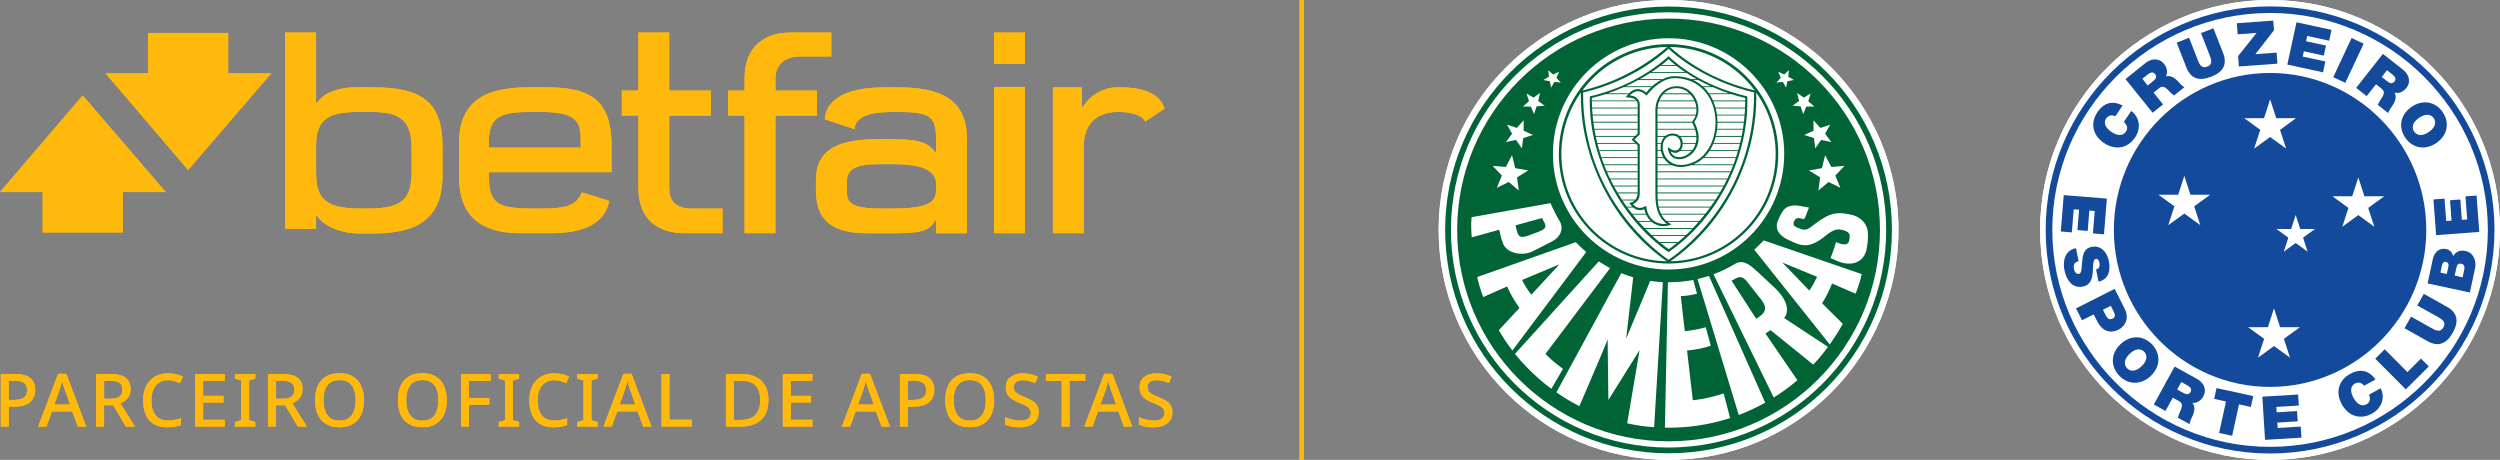 <?xml version="1.0" encoding="UTF-8"?>
<svg id="Layer_1" data-name="Layer 1" xmlns="http://www.w3.org/2000/svg" viewBox="0 0 815.43 150">
  <rect x="0" y="0" width="815.43" height="150" fill="#808080" stroke="none"/>
  <defs>
    <style>
      .cls-1 {
        fill: #fff;
      }

      .cls-1, .cls-2, .cls-3 {
        fill-rule: evenodd;
      }

      .cls-4, .cls-3 {
        fill: #006437;
      }

      .cls-2, .cls-5 {
        fill: #134a9c;
      }

      .cls-6 {
        fill: #ffb80c;
      }
    </style>
  </defs>
  <rect class="cls-6" x="423.89" width="1.37" height="150"/>
  <g>
    <path class="cls-1" d="M544.24,0c41.43,0,74.99,33.58,74.99,75.01s-33.57,74.99-74.99,74.99-74.99-33.6-74.99-74.99S502.81,0,544.24,0"/>
    <path class="cls-3" d="M544.24,2.13c40.25,0,72.85,32.61,72.85,72.87s-32.6,72.85-72.85,72.85-72.87-32.61-72.87-72.85S503.99,2.13,544.24,2.13m0,1.88c39.19,0,70.98,31.78,70.98,70.99s-31.79,70.97-70.98,70.97-70.98-31.78-70.98-70.97S505.02,4.01,544.24,4.01"/>
    <path class="cls-3" d="M544.24,6.06c38.08,0,68.95,30.86,68.95,68.94s-30.87,68.95-68.95,68.95-68.95-30.86-68.95-68.95S506.17,6.06,544.24,6.06m0,6.41c20.83,0,37.72,16.9,37.72,37.72s-16.89,37.72-37.72,37.72-37.72-16.88-37.72-37.72,16.88-37.72,37.72-37.72m-38.5,53.79c.55,1.43,2.19,4.59,2.84,5.62,1.65,2.53,.56,5.39-2.49,6.95l-6.3,3.2c-2.99,1.49-8.68,.84-9.75-3.18-.5-1.37-.7-2.46-1.02-3.92l-8.98,2.49c-.21-3.26-.25-3.81-.06-6.57l25.76-4.59Zm-2.74,4.86l-8.63,2.36c.1,.74,.22,1.33,.46,2.08,.62,2.07,1.6,2.03,4.04,1.15l3.16-1.19c1.28-.56,2.55-1.12,1.87-2.57-.44-.79-.89-1.85-.89-1.82m10.96,7.86c.99,1.01,2.2,2.2,3.42,3.21l-24.09,32.13c-1.55-2-3.14-4.39-4.45-6.62l6.75-7.24c-1.49-2.26-2.8-4.18-4.01-7.03l-7.81,3.45c-.86-2.27-1.6-4.78-1.95-6.53l32.15-11.37Zm-5.33,7.24l-12.19,5.09c.9,1.8,1.79,3.19,3.02,4.82l9.16-9.92Zm-14.49,29.18l27.34-30.16c-.11-.02,2.46,1.57,3.69,2.18l-21.1,28.01c2.21,2.18,3.06,2.87,5.73,4.87l-3.8,6.5c-4.04-2.87-9.28-8.01-11.86-11.4m13.49,12.58l21.16-38.9c1.24,.52,2.67,.98,3.91,1.35l-2.31,20.02c.63-1.46,7.85-18.76,7.85-18.83,1.11,.19,3.2,.37,4.13,.4l-2.85,47.28c-2.41-.06-6.14-.62-8.79-1.25l4.05-23.87-10.18,16.29-.25-19.81c-.83,2.51-9.22,21.72-9.22,21.81-3.01-1.55-5.48-3.08-7.49-4.51m44.65-36.64c-2.88,.48-4.53,.7-8.27,.73l-.99,47.42c7.4,.18,14.91-1.01,21.28-3.14l-2.11-8.01c-3.42,1.09-6.74,1.9-10.06,2.22l-1.88-16.22c3.43-.35,5.31-.77,7.74-1.55l-1.64-6.04c-2.27,.65-4.45,1.01-6.84,1.27l-1.31-11.42c1.78-.07,3.64-.35,5.3-.8l-1.21-4.45Zm1.39-.32c1.42-.35,2.36-.59,3.72-1.02l18.35,41.35c-2.48,1.37-5.54,2.87-8.63,4.02l-13.45-44.35Zm24.85,38.64l-19.66-40.21c2.53-.91,4.65-1.97,6.81-3.24,2.69-1.73,4.93,.03,7.22,2.12l5.76,5.36c5.44,5.05,4.44,8.83,3.25,10.04l14.31,9.41c-1.54,2.15-3.08,4.02-4.82,5.78l-13.94-11.25-1.63,1.13,10.42,15.22c-2.26,1.97-5.13,4.06-7.71,5.64m-5.72-25.68c2.71-1.76,4.35-3.14,.99-7.07l-3.71-4.7c-2.28-3.11-3.6-1.43-5.32-.64l8.04,12.41Zm2.44-25.58c-.95,.99-1.96,2.04-3.09,3.04l24.62,30.91c1.47-2.02,3-4.44,4.27-6.72l-6.76-6.71c1.47-2.34,2.11-3.7,3.26-6.44l7.68,3.33c.85-2.22,1.53-4.25,1.99-6.4l-31.97-11Zm6.08,7.24l11.33,4.66c-.87,1.77-1.3,2.66-2.53,4.49l-8.8-9.15Zm7.15-14.14c.55-1.2,1.05-2.48,1.53-3.81-1.31-.24-2.36-.4-3.38-.58-2.51-.39-4.14,.41-4.96,1.51-.8,1.11-1.3,2.1-1.89,3.62-.6,1.49-.55,4.19,3.64,6.07,3.65,1.68,6.38,3.35,12.19-1.57,3.39-2.73,4.68-1.81,5.93-1.56,1.78,.61,1.96,1.32,1.61,3.19-.46,2.32-3.08,1.07-4.33,.6-.48,1.82-.99,3.23-1.78,5.21,.74,.33,1.7,.74,2.53,1.09,3.87,1.58,8.24,.73,9.24-3.96,.6-3.14,.41-4.68,.41-5.22-.04-2.91-2.2-5.47-5.89-6.15-3.6-.71-6-.92-11.06,2.87-2.58,1.92-3.01,2.64-5.36,1.71-1.25-.45-2.45-.89-1.74-2.35,.54-1.13,1.1-1.3,3.3-.66m-79.97-48.1l-.87,1.96,1.44,1.56-2.09-.2-1.06,1.86-.46-2.07-2.08-.43,1.84-1.08-.27-2.11,1.6,1.4,1.94-.89Zm-6.22,6.95l-.59,2.56,2.1,1.56-2.62,.22-.83,2.51-1.03-2.43-2.59-.04,1.97-1.72-.79-2.52,2.25,1.35,2.14-1.51Zm-5.31,8.89l-.04,3.38,3.06,1.4-3.2,1.01-.41,3.37-1.93-2.77-3.28,.69,2-2.72-1.66-2.96,3.19,1.08,2.27-2.49Zm-3.8,11.38l1.02,4.22,4.25,.74-3.66,2.28,.59,4.29-3.28-2.8-3.88,1.9,1.63-4-2.98-3.14,4.28,.33,2.02-3.82Zm102.11,0l-1.04,4.22-4.23,.74,3.65,2.28-.58,4.29,3.31-2.8,3.86,1.9-1.64-4,2.99-3.14-4.29,.33-2.02-3.82Zm-3.81-11.38l.05,3.38-3.07,1.4,3.21,1.01,.39,3.37,1.93-2.77,3.31,.69-2.01-2.72,1.65-2.96-3.18,1.08-2.3-2.49Zm-5.29-8.89l.6,2.56-2.1,1.56,2.6,.22,.85,2.51,1-2.43,2.63-.04-1.98-1.72,.78-2.52-2.23,1.35-2.15-1.51Zm-6.19-6.95l.83,1.96-1.43,1.56,2.11-.2,1.03,1.86,.46-2.07,2.07-.43-1.81-1.08,.24-2.11-1.57,1.4-1.93-.89Z"/>
    <path class="cls-3" d="M544.23,14.4c19.76,0,35.79,16.02,35.79,35.78s-16.03,35.78-35.79,35.78-35.78-16.02-35.78-35.78,16.02-35.78,35.78-35.78m28.61,15.79c.51,20.99-9.86,42.51-27.99,55.02,19.02-.3,34.32-15.86,34.32-34.95,0-7.47-2.34-14.39-6.33-20.07m-29.22,55.02c-17.72-12.34-28.47-34.18-27.97-55.05-4.01,5.68-6.37,12.61-6.37,20.1,0,19.13,15.32,34.65,34.34,34.95m-27.51-55.68c8.24-1.93,18.37-6.19,27.7-14.21-11.36,.12-21.43,5.7-27.7,14.21m28.53-14.21c8.97,8.04,19.2,12.19,27.72,14.2-6.28-8.51-16.37-14.07-27.72-14.2m27.5,14.85c-16.36-3.85-26.35-12.7-27.9-14.29-1.53,1.56-11.86,10.57-27.87,14.29-.33,35.03,25.59,53.03,27.87,54.57,2.26-1.53,28.13-18.9,27.9-54.57"/>
    <path class="cls-4" d="M569.92,31.45c.62,19.31-9.31,39.45-25.69,50.8-15.99-11.18-26.27-31.6-25.67-50.8,7.43-1.72,17.26-5.52,25.67-13.11,8.09,7.61,18.01,11.32,25.69,13.11m-27.93-10.25h4.44c-1.13-.9-1.87-1.59-2.21-1.92-.3,.33-1.06,1.01-2.24,1.92m4.8,.28h-5.19c-.79,.6-1.77,1.28-2.88,2.03h10.89c-1.1-.74-2.03-1.43-2.82-2.03m3.26,2.31h-11.77c-1.04,.67-2.16,1.35-3.41,2.03h7.36c-.18,.09-.36,.19-.56,.29h-7.33c-1.25,.67-2.59,1.36-4.05,2.02h8.51c-.11,.1-.21,.19-.31,.28h-8.85c-1.61,.72-3.36,1.42-5.2,2.03h6.75c-.08,.09-.18,.19-.24,.29h-7.37c-1.4,.45-2.85,.87-4.36,1.23v.8h14.36c.09,.08,.16,.19,.23,.28h-14.58c0,.69,.04,1.37,.07,2.05h14.76v.28h-14.75c.03,.68,.07,1.36,.14,2.02h14.61v.28h-14.59c.07,.68,.13,1.36,.22,2.03h14.37v.31h-14.32c.08,.66,.17,1.35,.28,2.01h14.04v.28h-13.98c.12,.68,.24,1.36,.36,2.04h13.84l-.31,.29h-13.46c.16,.67,.29,1.33,.46,1.99h12.29l.31,.29h-12.53c.17,.7,.36,1.38,.56,2.07h12.47v.28h-12.39c.21,.68,.42,1.35,.63,2.01h11.76v.29h-11.65c.23,.7,.48,1.37,.73,2.03h10.92v.29h-10.82c.27,.68,.55,1.36,.84,2.01h9.98v.29h-9.86c.28,.7,.6,1.38,.93,2.04h8.93v.28h-8.79c.33,.7,.67,1.38,1.03,2.03h7.76v.28h-7.61c.37,.67,.74,1.34,1.13,1.97h6.49c0,.1,0,.21-.01,.3h-6.31c.43,.7,.84,1.36,1.26,2.01h4.35c-.09,.11-.18,.2-.28,.29h-3.88c.45,.7,.92,1.38,1.39,2.03h1.75c.08,.1,.19,.2,.31,.28h-1.86c.51,.71,1.02,1.38,1.53,2.02h4.39c.04,.1,.09,.2,.13,.29h-4.3c.57,.72,1.14,1.39,1.7,2.05h4.08c.12,.09,.2,.18,.33,.28h-4.17c.63,.73,1.24,1.39,1.87,2.04h15.83c.62-.64,1.25-1.3,1.87-2.04h-10.2c-.13-.1-.24-.19-.35-.28h10.8c.57-.65,1.13-1.33,1.71-2.05h-14.15c-.05-.09-.09-.19-.14-.29h14.51c.52-.64,1.03-1.31,1.53-2.02h-16.77c-.02-.08-.02-.18-.06-.28h17.03c.46-.65,.94-1.34,1.41-2.03h-18.72c-.01-.09-.01-.2-.01-.29h18.92c.42-.65,.85-1.31,1.26-2.01h-20.25v-.3h20.42c.38-.63,.75-1.29,1.1-1.97h-21.52v-.28h21.7c.33-.65,.67-1.34,1.02-2.03h-22.72v-.28h22.86c.31-.65,.63-1.34,.92-2.04h-23.77v-.29h23.91c.28-.65,.54-1.33,.81-2.01h-13.74c.15-.06,.31-.1,.46-.17,.1-.04,.21-.07,.33-.12h13.06c.25-.66,.51-1.34,.73-2.03h-10.57c.1-.08,.23-.18,.29-.29h10.36c.22-.66,.44-1.33,.64-2.01h-9.33c.07-.1,.13-.19,.2-.28h9.22c.17-.68,.37-1.37,.54-2.07h-8.69c.04-.1,.07-.2,.12-.29h8.65c.15-.66,.31-1.32,.44-1.99h-8.43c.02-.1,.05-.18,.06-.29h8.43c.12-.68,.25-1.35,.38-2.04h-8.43c.02-.09,.02-.18,.02-.28h8.44c.1-.66,.2-1.35,.29-2.01h-8.62v-.31h8.67c.07-.67,.14-1.35,.19-2.03h-9c-.02-.09-.03-.19-.04-.28h9.06c.07-.66,.09-1.34,.15-2.02h-9.6c-.02-.09-.07-.2-.09-.28h9.69c.03-.67,.05-1.36,.05-2.05h-10.46c-.04-.09-.09-.19-.12-.28h10.58v-.8c-1.54-.37-3.02-.78-4.45-1.23h-7.23c-.09-.1-.15-.19-.21-.29h6.57c-1.88-.63-3.65-1.31-5.26-2.03h-3.02c-.11-.09-.2-.18-.32-.28h2.69c-1.45-.66-2.82-1.35-4.06-2.02h-1.72c-.2-.1-.45-.2-.66-.29h1.85c-1.24-.68-2.35-1.36-3.34-2.03m-7.81,2.03h.79c-.2,.09-.4,.19-.61,.29h-.74c.2-.1,.38-.2,.56-.29m-3.43,2.32h.83c-.11,.1-.21,.19-.31,.28h-.82c.09-.09,.19-.18,.31-.28m-7.6,2.31h.48c-.09,.09-.17,.19-.25,.29h-.47c.06-.1,.16-.2,.24-.29m2.39,2.32h.62c.02,.09,.05,.19,.06,.28h-.45c-.07-.09-.14-.2-.23-.28m.47,2.33h.21v.28h-.21v-.28Zm0,2.3h.21v.28h-.21v-.28Zm0,2.31h.2v.29h-.2v-.29Zm0,2.32h.2v.27h-.2v-.27Zm-.81,4.6h.43l.24,.29h-.36l-.31-.29Zm.81,2.36h.2v.28h-.2v-.28Zm0,2.29h.2v.29h-.2v-.29Zm0,2.33h.19v.29h-.19v-.29Zm0,2.3h.19v.29h-.19v-.29Zm0,2.33h.19v.28h-.19v-.28Zm0,2.31h.18v.28h-.18v-.28Zm0,2.25h.18v.3h-.19c.01-.09,.01-.2,.01-.3m-.71,2.31h.83c-.01,.08-.02,.16-.05,.22-.01,.01-.04,.06-.04,.07h-1.03c.1-.09,.19-.18,.28-.29m-1.01,2.33h.61c.16,.1,.31,.2,.45,.28h-.74c-.12-.08-.23-.18-.31-.28m4.36,2.3h.64c.04,.1,.07,.2,.14,.29h-.64c-.04-.09-.09-.19-.13-.29m1.61,2.34h.64c.08,.09,.19,.18,.3,.28h-.62c-.12-.1-.21-.19-.33-.28m5.51,.28h-.76c-.1-.1-.21-.19-.31-.28h.71c.11,.09,.22,.18,.35,.28m-1.99-2.33h-.48c-.05-.09-.09-.19-.13-.29h.48c.05,.1,.09,.2,.14,.29m-.87-2.32h-.48c-.03-.1-.07-.18-.09-.28h.52c.03,.1,.03,.2,.06,.28m-.34-2.31h-.58v-.29h.57c0,.09,0,.2,.01,.29m-.08-2.3h-.51v-.3h.51v.3Zm0-2.27h-.5v-.28h.5v.28Zm0-2.32h-.5v-.28h.5v.28Zm0-2.32h-.48v-.29h.48v.29Zm10.98-2.3h-2.31c.55-.06,1.13-.14,1.75-.29h1.36c-.11,.06-.22,.08-.33,.12-.16,.07-.31,.11-.46,.17m4.01-2.33h-.43c.13-.08,.24-.18,.34-.29h.38c-.07,.11-.19,.21-.29,.29m1.96-2.3h-.26c.05-.1,.12-.19,.17-.28h.29c-.07,.09-.13,.18-.2,.28m1.27-2.35h-.23c.04-.1,.09-.18,.12-.29h.23c-.05,.09-.08,.19-.12,.29m.78-2.28h-.22c.03-.1,.06-.18,.09-.29h.19c-.01,.11-.04,.19-.06,.29m.44-2.33h-.19c.02-.09,.03-.18,.03-.28h.18c0,.1,0,.19-.02,.28m.14-2.29h-.17v-.29h.17v.29Zm-.14-2.34h-.13c-.02-.09-.02-.19-.05-.28h.14c.01,.09,.02,.19,.04,.28m-.44-2.3h-.11c-.02-.09-.05-.2-.09-.28h.11c.02,.08,.07,.19,.09,.28m-.8-2.33h-.09c-.03-.09-.08-.19-.12-.28h.09c.03,.09,.08,.19,.12,.28m-1.22-2.3h-.09c-.07-.1-.14-.19-.19-.29h.07c.07,.1,.12,.19,.21,.29m-1.93-2.33h-.14c-.09-.09-.21-.18-.33-.28h.15c.11,.1,.2,.19,.32,.28m-3.41-2.3h-.46c-.26-.1-.55-.2-.83-.29h.63c.21,.09,.46,.19,.66,.29m-12.11,22.88h.47v.28h-.47v-.28Zm.47,0h1.1c0,.09,.01,.18,.03,.28h-1.13v-.28Zm1.1,0h.37c.02,.09,.04,.18,.08,.28h-.42c-.02-.1-.03-.19-.03-.28m-1.57,2.29h.47v.29h-.47v-.29Zm.47,0h1.86c.05,.11,.12,.21,.18,.29h-2.04v-.29Zm1.86,0h.71c.07,.11,.14,.21,.22,.29h-.75c-.06-.08-.13-.18-.18-.29m-2.35,2.33h.48v.29h-.48v-.29Zm.48,0h4.13c.18,.11,.37,.19,.56,.29h-4.69v-.29Zm4.13,0h1.8c.51,.14,1.01,.24,1.6,.29h-2.83c-.19-.1-.38-.18-.56-.29m-2.48-23.16h.47c-.09,.1-.2,.19-.27,.29h-.47c.1-.1,.19-.19,.27-.29m.47,0h8.25c.11,.1,.2,.19,.28,.29h-8.8c.07-.1,.18-.19,.27-.29m8.25,0h.66c.08,.1,.14,.19,.24,.29h-.62c-.08-.1-.17-.19-.28-.29m-10.24,2.32h.5c-.04,.09-.07,.19-.11,.28h-.48c.05-.09,.07-.19,.1-.28m.5,0h11.4c.04,.09,.07,.19,.1,.28h-11.61c.04-.09,.07-.19,.11-.28m11.4,0h.44c.02,.09,.06,.19,.1,.28h-.44c-.03-.09-.07-.19-.1-.28m-12.45,2.33h.46v.28h-.48c.02-.09,.02-.2,.02-.28m.46,0h12.62c.02,.08,.02,.19,.05,.28h-12.67v-.28Zm12.62,0h.42c.02,.08,.02,.19,.04,.28h-.4c-.02-.09-.02-.2-.05-.28m-13.1,2.3h.46v.28h-.46v-.28Zm.46,0h12.49c-.01,.09-.03,.19-.06,.28h-12.42v-.28Zm12.49,0h.46c-.01,.09-.04,.19-.06,.28h-.47c.03-.09,.05-.19,.06-.28m-12.95,2.31h.46v.29h-.46v-.29Zm.46,0h11.22s-.05,.06-.06,.07c.04,.07,.08,.14,.11,.24h-11.28v-.31Zm11.22,0h.59s-.07,.07-.08,.1c.02,.06,.05,.12,.09,.2h-.54c-.03-.09-.08-.17-.11-.24,.01-.01,.02-.05,.06-.07m-11.68,2.32h.46v.27h-.46v-.27Zm.46,0h12.17c.03,.1,.08,.19,.1,.28h-12.28v-.28Zm12.17,0h.43c.02,.1,.04,.19,.09,.28h-.42c-.02-.09-.07-.18-.1-.28m-12.63,2.32h.46v.28h-.46v-.28Zm.46,0h2.59c-.13,.09-.23,.19-.33,.29h-2.26v-.29Zm2.59,0h1.01c-.21,.08-.39,.18-.58,.29h-.75c.1-.1,.2-.2,.33-.29m3.53,0h1.09c.11,.09,.18,.19,.28,.29h-.87c-.16-.11-.33-.21-.5-.29m1.09,0h5.44c.02,.11,.02,.19,.02,.29h-5.18c-.1-.1-.17-.2-.28-.29m5.44,0h.42c0,.11,.02,.19,.02,.29h-.41c0-.1,0-.18-.02-.29m-13.12,2.28h.47v.29h-.47v-.29Zm.47,0h1.19c-.02,.09-.05,.19-.08,.29h-1.11v-.29Zm1.19,0h.3c-.02,.09-.05,.19-.07,.29h-.31c.03-.1,.05-.2,.08-.29m6.65,0h.39v.29h-.34c-.01-.1-.05-.2-.06-.29m.39,0h4.24c-.02,.11-.05,.19-.08,.29h-4.16v-.29Zm4.24,0h.49c-.02,.11-.03,.19-.06,.29h-.52c.02-.1,.06-.18,.08-.29m-5.2,2.36h.3c-.09,.09-.16,.19-.25,.28h-.54c.19-.07,.36-.17,.48-.28m.3,0h3.74c-.07,.09-.15,.18-.24,.28h-3.75c.09-.09,.16-.19,.25-.28m3.74,0h.82c-.05,.09-.11,.18-.17,.28h-.89c.09-.1,.17-.19,.24-.28m.02,25.69h-15.27c.69,.73,1.35,1.37,1.98,1.99h11.27c.65-.62,1.33-1.26,2.02-1.99m-2.32,2.27h-10.66c.83,.78,1.59,1.46,2.28,2.02h6.06c.7-.56,1.47-1.25,2.32-2.02m-2.66,2.31h-5.37c1.36,1.11,2.33,1.79,2.69,2.02,.35-.23,1.32-.9,2.68-2.02m-15.41-48.1c1.34-.05,3.27,.92,3.27,2.89v9.8l-1.7,1.69,1.7,1.57v15.86c0,1.11-.25,2.83-2.22,3.6,1.44,1.73,2.79,1.42,4.34,.56,.31,4.78,4.13,6.37,6.66,5.83-3.3-2.42-3.65-6.26-3.67-9.59v-27.7c0-2.73,1.88-7.55,7.06-7.54,5.79,.01,8.99,7.6,5.6,11.66,5.92,10.93-8.22,16.44-8.63,8.17,4.6,3.94,5.68-3.41,1.87-3.72-6.19-.51-4.31,13,6.28,8.76,10.94-4.48,10.44-27.08-5.71-27.5-3.72-.1-7.14,2.84-9.35,5.71-1.73-1.7-3.52-2.14-5.49-.05m2.57,12.44v-9.54c0-1.88-2.13-2.37-3.9-2.26,1.72-2.75,4.27-3.67,6.72-1.59,1.63-2.31,5.66-5.49,9.44-5.36,16.91,.25,17.63,24.53,5.67,28.88-11.58,4.21-13.36-10.66-6.13-10.15,4.72,.4,3.23,8.28-1.01,5.83,1.66,4.82,12.28-.14,6.86-9.62,3.6-3.66,.46-10.94-4.81-11.03-4.46-.05-6.33,4.14-6.35,6.99v26.88c-.06,4.77,.63,8.49,4.54,10.55-3.97,1.86-8.08-.83-8.82-4.91-1.71,.71-3.51,.21-4.94-2.09,1.47-.2,2.76-1.16,2.73-3.43v-15.36l-1.98-1.85,1.98-1.93Z"/>
  </g>
  <path class="cls-1" d="M815.43,75c0,41.42-33.58,75-75,75s-75-33.58-75-75S699.01,0,740.43,0s75,33.58,75,75"/>
  <path class="cls-2" d="M792.14,23.48c-13.26-13.21-31.56-21.4-51.71-21.4h0c-20.15,0-38.45,8.19-51.71,21.4-13.26,13.21-21.48,31.44-21.48,51.52h0c0,20.08,8.22,38.31,21.48,51.52,13.26,13.21,31.56,21.4,51.71,21.4h0c20.15,0,38.45-8.19,51.71-21.4,13.26-13.21,21.49-31.44,21.49-51.52s-8.22-38.31-21.49-51.52m19.33,51.52h0c0,19.49-7.98,37.18-20.84,49.99-12.87,12.82-30.63,20.76-50.19,20.76h0c-19.56,0-37.32-7.95-50.19-20.77-12.87-12.81-20.84-30.5-20.84-49.99h0c0-19.49,7.98-37.18,20.84-49.99,12.87-12.82,30.63-20.77,50.19-20.77h0c19.57,0,37.32,7.95,50.19,20.77,12.87,12.81,20.84,30.5,20.84,49.99"/>
  <path class="cls-2" d="M740.43,23.8c-28.06,0-50.95,23-50.95,51.2s22.89,51.2,50.95,51.2,50.96-23,50.96-51.2-22.9-51.2-50.96-51.2"/>
  <polygon class="cls-1" points="741.71 100.59 743.71 106.73 750.17 106.73 744.94 110.52 746.94 116.66 741.71 112.87 736.49 116.66 738.49 110.52 738.49 110.52 733.27 106.73 739.72 106.73 741.71 100.59"/>
  <polygon class="cls-1" points="769.22 57.88 771.21 64.02 777.67 64.02 772.44 67.82 774.44 73.96 769.22 70.16 763.99 73.96 765.99 67.82 760.77 64.02 767.22 64.02 769.22 57.88"/>
  <polygon class="cls-1" points="748.79 70.12 750.27 74.69 755.08 74.69 751.2 77.51 752.68 82.08 748.79 79.26 744.91 82.08 746.39 77.51 742.51 74.69 747.31 74.69 748.79 70.12"/>
  <polygon class="cls-1" points="740.45 32.41 742.45 38.55 748.91 38.55 743.68 42.35 745.68 48.48 740.45 44.69 735.23 48.48 737.23 42.35 732.01 38.55 738.46 38.55 740.45 32.41"/>
  <polygon class="cls-1" points="712.46 57.37 714.45 63.51 720.91 63.51 715.69 67.3 717.68 73.44 712.46 69.65 707.23 73.44 709.23 67.3 704.01 63.51 710.46 63.51 712.46 57.37"/>
  <path class="cls-2" d="M689.97,37.91c-.47-.22-1.99-.76-2.99,.73-1.13,1.69,.14,3.33,1.72,4.39,1.57,1.06,3.58,1.62,4.71-.07,.81-1.21,.28-2.26-.67-3.21l2.38-3.54c2.36,1.59,3.58,5.19,1.28,8.62-2.55,3.79-6.67,4.14-10.13,1.82-3.69-2.48-4.57-6.45-2.15-10.06,2.18-3.2,5.06-3.84,8.21-2.18l-2.36,3.51Z"/>
  <path class="cls-2" d="M693.29,25.79l6.45-5.19c1.92-1.55,4.44-1.82,6.11,.25,.92,1.14,1.36,2.76,.57,4.08,1.21-.39,2.6,.17,3.82,1.44,.48,.5,1.55,1.8,2.26,2.06l-3.39,2.72c-.61-.42-1.13-.94-1.64-1.47-.93-.97-1.9-1.99-3.24-.91l-1.8,1.45,3.09,3.83-3.39,2.73-8.85-10.99Zm7.25,2.08l1.77-1.42c.63-.51,1.41-1.31,.62-2.29-.56-.69-1.27-.78-2.56,.26l-1.59,1.28,1.76,2.19Z"/>
  <path class="cls-2" d="M725.11,17.29c1.42,3.65,.14,6.16-3.88,7.73-4.02,1.57-6.68,.59-8.11-3.05l-3.15-8.07,4.05-1.58,2.79,7.16c.52,1.34,1.18,3.02,3.15,2.25,1.92-.75,1.26-2.42,.74-3.77l-2.8-7.16,4.05-1.58,3.15,8.06Z"/>
  <polygon class="cls-2" points="730 18.29 736.03 10.74 729.86 11.19 729.6 7.58 741.48 6.71 741.71 9.87 735.64 17.66 742.56 17.16 742.82 20.76 730.25 21.68 730 18.29"/>
  <polygon class="cls-2" points="749.06 7.27 760.48 9.75 759.71 13.28 752.54 11.72 752.17 13.45 758.68 14.86 757.96 18.14 751.45 16.73 751.08 18.45 758.46 20.05 757.69 23.59 746.06 21.06 749.06 7.27"/>
  <rect class="cls-5" x="758.94" y="17.53" width="14.11" height="4.35" transform="translate(423.1 704.95) rotate(-64.89)"/>
  <path class="cls-2" d="M777.24,17.58l6.51,5.11c1.94,1.52,2.78,3.92,1.13,6.01-.9,1.15-2.38,1.95-3.85,1.48,.65,1.09,.42,2.57-.54,4.05-.38,.58-1.4,1.91-1.49,2.67l-3.42-2.69c.27-.69,.66-1.32,1.06-1.93,.74-1.13,1.51-2.31,.16-3.37l-1.82-1.43-3.04,3.87-3.42-2.69,8.71-11.09Zm-.39,7.53l1.79,1.4c.64,.5,1.59,1.08,2.37,.08,.55-.7,.48-1.41-.83-2.43l-1.6-1.26-1.73,2.21Z"/>
  <path class="cls-2" d="M796.74,36.59c2.41,3.55,1.47,7.65-2.09,10.07-3.56,2.42-7.72,1.78-10.13-1.76-2.41-3.55-1.47-7.65,2.09-10.07,3.56-2.42,7.72-1.78,10.13,1.76m-9.32,6.33c.62,.91,2.18,1.91,4.78,.14,2.6-1.76,2.25-3.58,1.63-4.5-.62-.91-2.18-1.91-4.78-.14-2.6,1.77-2.25,3.58-1.63,4.5"/>
  <polygon class="cls-2" points="794.6 76.7 793.72 65.06 797.33 64.78 797.88 72.1 799.63 71.97 799.13 65.32 802.49 65.07 802.98 71.71 804.74 71.58 804.17 64.05 807.78 63.78 808.67 75.64 794.6 76.7"/>
  <path class="cls-2" d="M791.81,92.45l1.62-7.56c.78-3.63,3-3.96,4.4-3.66,1.39,.3,2,1.14,2.34,2.28,.69-1.14,1.92-2.09,3.95-1.66,2.76,.59,3.68,3.3,3.16,5.73l-1.68,7.83-13.8-2.96Zm6.28-3.1l.48-2.24c.19-.89,.06-1.5-.83-1.69-.69-.15-1.07,.37-1.26,1.25l-.48,2.24,2.09,.45Zm5.14,1.11l.53-2.49c.19-.89,.1-1.72-.96-1.95-.81-.17-1.36,.22-1.58,1.22l-.57,2.66,2.57,.55Z"/>
  <path class="cls-2" d="M798.12,100.06c3.41,1.91,4.02,4.68,1.91,8.44-2.11,3.76-4.79,4.7-8.2,2.79l-7.55-4.23,2.13-3.79,6.71,3.76c1.26,.71,2.83,1.59,3.86-.26,1-1.8-.56-2.67-1.82-3.38l-6.71-3.76,2.13-3.79,7.55,4.23Z"/>
  <polygon class="cls-2" points="774.74 117 777.82 113.93 785.23 121.37 789.65 116.96 792.21 119.52 784.7 126.99 774.74 117"/>
  <path class="cls-2" d="M771.11,125.81c-.32-.41-1.42-1.58-2.99-.71-1.78,.99-1.39,3.03-.47,4.69,.92,1.66,2.45,3.07,4.23,2.09,1.28-.71,1.28-1.89,.87-3.17l3.73-2.07c1.38,2.49,.82,6.25-2.79,8.26-3.99,2.21-7.82,.65-9.84-3-2.16-3.89-1.13-7.83,2.67-9.93,3.4-1.86,6.25-1.11,8.29,1.8l-3.7,2.05Z"/>
  <polygon class="cls-2" points="737.92 129.39 749.58 128.67 749.81 132.28 742.48 132.73 742.6 134.49 749.24 134.08 749.45 137.43 742.8 137.84 742.91 139.6 750.44 139.13 750.67 142.74 738.79 143.47 737.92 129.39"/>
  <polygon class="cls-2" points="726.06 130.96 722.2 130.11 722.97 126.58 734.95 129.2 734.17 132.74 730.31 131.89 728.06 142.14 723.81 141.21 726.06 130.96"/>
  <path class="cls-2" d="M709.29,119.57l7.26,3.98c2.17,1.19,3.38,3.41,2.1,5.75-.7,1.28-2.03,2.31-3.55,2.09,.82,.97,.84,2.46,.13,4.08-.28,.64-1.07,2.12-1.04,2.88l-3.81-2.09c.15-.73,.43-1.41,.73-2.08,.54-1.24,1.11-2.52-.39-3.35l-2.03-1.11-2.37,4.31-3.81-2.09,6.79-12.37Zm.85,7.5l1.99,1.09c.71,.39,1.75,.8,2.36-.31,.43-.78,.24-1.47-1.21-2.26l-1.79-.98-1.35,2.46Z"/>
  <path class="cls-2" d="M701.92,112.32c2.97,3.09,2.73,7.3-.38,10.28-3.11,2.98-7.32,3.05-10.29-.04-2.97-3.1-2.73-7.3,.38-10.28,3.11-2.98,7.32-3.05,10.29,.04m-8.13,7.8c.77,.8,2.47,1.52,4.74-.66,2.27-2.17,1.62-3.91,.85-4.71-.77-.8-2.47-1.52-4.74,.66-2.27,2.18-1.62,3.91-.85,4.71"/>
  <path class="cls-2" d="M689.73,94.22l3.28,6.49c1.73,3.42-.16,5.89-1.96,6.79-3.05,1.54-5.51,.22-6.98-2.67l-1.16-2.29-3.81,1.93-1.96-3.88,12.59-6.37Zm-3.82,6.81l.76,1.5c.51,1.01,1.12,2.03,2.39,1.39,1.14-.58,.77-1.5,.29-2.45l-.87-1.73-2.56,1.3Z"/>
  <path class="cls-2" d="M677.97,85.23c-.35,.07-.65,.19-.88,.33-.77,.47-.77,1.44-.61,2.23,.14,.7,.58,1.72,1.6,1.52,.72-.14,.79-.78,1.01-3.3,.19-2.31,.31-4.93,3.1-5.48,3.2-.63,5.11,1.84,5.67,4.69,.59,3.01-.04,5.89-3.39,6.66l-.79-4.04c.54-.02,.84-.33,1.01-.72,.18-.4,.18-.9,.1-1.33-.11-.58-.46-1.5-1.23-1.35-.97,.27-.8,2.29-.96,4.36-.16,2.07-.69,4.18-3.24,4.68-3.61,.7-5.42-2.39-6.02-5.47-.31-1.57-.62-6.16,3.8-7.07l.83,4.27Z"/>
  <polygon class="cls-2" points="687.2 64.78 686.26 76.42 682.65 76.13 683.24 68.82 681.49 68.68 680.95 75.32 677.6 75.05 678.14 68.41 676.39 68.27 675.78 75.8 672.17 75.5 673.13 63.64 687.2 64.78"/>
  <g>
    <g id="Layer_1-2" data-name="Layer 1">
      <path class="cls-6" d="M103.09,70.43h.24c2.88,3.72,8.03,5.75,14.5,5.75h3.24c13.43,0,23.26-3.48,23.26-18.94v-9.47c0-14.26-6.35-19.3-22.78-19.3h-5.15c-7.19,0-11.15,2.4-13.07,5.03h-.24V10.62h-10.07V74.63h10.07v-4.2Zm0-23.02c0-10.67,6.95-10.91,16.18-10.91h.96c9.11,0,14.03,1.56,14.03,11.99v7.19c0,8.63-2.28,12.35-14.26,12.35h-2.28c-11.51,0-14.62-3.12-14.62-11.75v-8.87Z"/>
      <path class="cls-6" d="M266.48,29.56h-13.55v-4.08c0-3.96,2.64-7.07,8.15-7.07h10.07v-7.79h-13.43c-8.03,0-14.86,4.32-14.86,14.86v4.08h-5.39v8.15h5.39v38.36h10.07V37.71h13.55v-8.15Z"/>
      <path class="cls-6" d="M208.22,61.32c0,10.55,6.83,14.74,14.86,14.74h12.59v-8.03h-10.07c-5.51,0-7.31-2.76-7.31-6.71v-23.61h13.55v-8.15h-13.55V10.62h-10.07V29.56h-5.39v8.15h5.39v23.61Z"/>
      <rect class="cls-6" x="324.25" y="10.62" width="10.07" height="10.19"/>
      <rect class="cls-6" x="324.25" y="28.36" width="10.07" height="47.71"/>
      <path class="cls-6" d="M170.46,76.07h8.99c12.23,0,17.86-3.84,19.3-10.55l-8.99-2.76c-1.56,4.2-5.15,5.27-13.07,5.27h-2.28c-12.95,0-14.98-1.68-14.98-11.87h40.04v-8.75c0-15.94-8.27-18.94-21.58-18.94h-4.91c-10.55,0-23.26,1.8-23.26,18.1v11.15c0,15.82,11.03,18.46,20.74,18.34Zm-11.03-29.49c0-9.11,4.32-10.07,14.62-10.07h2.04c11.75,0,13.31,3,13.31,8.99v2.64h-29.97v-1.56Z"/>
      <path class="cls-6" d="M292.73,28.48h-3.72c-13.67,0-19.54,4.2-20.02,10.43l9.71,3.24c.36-4.32,5.27-5.63,12.83-5.63,11.15,0,13.79,.72,13.79,8.75v4.44h-.24c-2.52-3.48-5.87-4.32-14.62-4.32h-3.96c-12.95,0-20.38,3.24-20.38,13.43v2.88c0,8.39,3.24,14.38,16.66,14.38h9.71c9.83,0,10.79-1.56,12.71-4.32h.12v4.32h10.07v-30.57c0-13.43-8.87-17.02-22.66-17.02Zm12.59,33.44c0,4.44-3.12,6.11-14.98,6.11h-2.76c-10.07,0-11.39-1.92-11.39-5.87v-2.52c0-4.44,2.52-6.11,10.91-6.11h4.56c7.55,0,13.67,1.44,13.67,6.47v1.92Z"/>
      <path class="cls-6" d="M365.13,28.48c-4.79-.24-9.35,2.28-11.87,6.35h-.36v-6.35h-9.47v47.59h10.07v-28.65c0-5.75,3.24-10.91,11.15-10.91,5.51,0,8.27,1.56,8.87,3.12l6.35-4.2c-1.56-4.44-5.75-6.95-14.74-6.95Z"/>
      <polygon class="cls-6" points="74.44 10.74 48.31 10.74 48.31 23.92 34.4 23.92 61.37 55.45 88.47 23.92 74.44 23.92 74.44 10.74"/>
      <polygon class="cls-6" points="0 62.64 13.91 62.64 13.91 75.83 40.04 75.83 40.04 62.64 54.06 62.64 26.97 31.11 0 62.64"/>
    </g>
    <g>
      <path class="cls-6" d="M5.06,122.01c2.24,0,3.87,.45,4.9,1.36,1.02,.9,1.54,2.16,1.54,3.78,0,.96-.21,1.86-.64,2.69-.42,.83-1.13,1.51-2.12,2.03-.99,.52-2.34,.78-4.03,.78h-1.85v6.5H.26v-17.14H5.06Zm-.19,2.18H2.86v6.26h1.56c1.46,0,2.56-.24,3.3-.73,.74-.49,1.12-1.32,1.12-2.48,0-1.02-.32-1.79-.96-2.29-.64-.5-1.64-.76-3-.76Z"/>
      <path class="cls-6" d="M25.39,139.14l-1.82-4.94h-6.62l-1.82,4.94h-2.69l6.5-17.21h2.69l6.48,17.21h-2.71Zm-2.54-7.2l-1.73-4.82c-.06-.18-.15-.44-.26-.79s-.22-.72-.34-1.1c-.11-.38-.2-.7-.26-.94-.13,.5-.27,1.02-.43,1.58-.16,.56-.29,.98-.38,1.25l-1.73,4.82h5.14Z"/>
      <path class="cls-6" d="M36.17,122.01c2.19,0,3.81,.41,4.86,1.22s1.57,2.06,1.57,3.72c0,.88-.16,1.62-.48,2.22-.32,.6-.74,1.09-1.26,1.48-.52,.38-1.06,.68-1.62,.89l4.8,7.61h-2.98l-4.13-6.94h-2.98v6.94h-2.59v-17.14h4.8Zm-.17,2.21h-2.04v5.83h2.16c1.33,0,2.3-.25,2.9-.76,.61-.5,.91-1.25,.91-2.24s-.32-1.75-.96-2.18c-.64-.43-1.63-.65-2.98-.65Z"/>
      <path class="cls-6" d="M54.84,124c-1.7,0-3.03,.59-4,1.76-.97,1.18-1.45,2.79-1.45,4.84s.45,3.63,1.34,4.8c.9,1.17,2.26,1.75,4.08,1.75,.74,0,1.44-.07,2.12-.2,.68-.14,1.37-.32,2.08-.54v2.23c-.67,.26-1.36,.44-2.06,.56s-1.52,.18-2.45,.18c-1.76,0-3.22-.36-4.38-1.09-1.16-.73-2.02-1.75-2.59-3.07-.57-1.32-.85-2.87-.85-4.64s.32-3.25,.95-4.57c.63-1.32,1.56-2.36,2.77-3.11,1.22-.75,2.7-1.13,4.46-1.13,.86,0,1.71,.09,2.53,.28,.82,.18,1.58,.44,2.27,.78l-.96,2.16c-.56-.26-1.16-.48-1.8-.68-.64-.2-1.33-.3-2.06-.3Z"/>
      <path class="cls-6" d="M73.32,139.14h-9.65v-17.14h9.65v2.21h-7.06v4.9h6.62v2.18h-6.62v5.62h7.06v2.23Z"/>
      <path class="cls-6" d="M83.28,139.14h-6.65v-1.49l2.04-.6v-12.94l-2.04-.62v-1.49h6.65v1.49l-2.02,.62v12.94l2.02,.6v1.49Z"/>
      <path class="cls-6" d="M92.25,122.01c2.19,0,3.81,.41,4.86,1.22s1.57,2.06,1.57,3.72c0,.88-.16,1.62-.48,2.22-.32,.6-.74,1.09-1.26,1.48-.52,.38-1.06,.68-1.62,.89l4.8,7.61h-2.98l-4.13-6.94h-2.98v6.94h-2.59v-17.14h4.8Zm-.17,2.21h-2.04v5.83h2.16c1.33,0,2.3-.25,2.9-.76,.61-.5,.91-1.25,.91-2.24s-.32-1.75-.96-2.18c-.64-.43-1.63-.65-2.98-.65Z"/>
      <path class="cls-6" d="M118.73,130.55c0,1.78-.3,3.32-.89,4.64-.59,1.32-1.48,2.35-2.66,3.08-1.18,.74-2.66,1.1-4.42,1.1s-3.3-.37-4.49-1.1-2.06-1.77-2.64-3.1c-.58-1.33-.86-2.88-.86-4.66s.29-3.3,.86-4.62c.58-1.32,1.46-2.34,2.64-3.07,1.18-.73,2.69-1.09,4.51-1.09s3.23,.36,4.4,1.09c1.18,.73,2.06,1.75,2.65,3.07,.59,1.32,.89,2.87,.89,4.64Zm-13.22,0c0,2.05,.42,3.66,1.27,4.85,.85,1.18,2.18,1.78,3.98,1.78s3.15-.59,3.98-1.78c.83-1.18,1.25-2.8,1.25-4.85s-.42-3.66-1.25-4.82c-.83-1.17-2.15-1.75-3.96-1.75s-3.16,.58-4.01,1.75c-.85,1.17-1.27,2.78-1.27,4.82Z"/>
      <path class="cls-6" d="M145.73,130.55c0,1.78-.3,3.32-.89,4.64-.59,1.32-1.48,2.35-2.66,3.08-1.18,.74-2.66,1.1-4.42,1.1s-3.3-.37-4.49-1.1-2.06-1.77-2.64-3.1c-.58-1.33-.86-2.88-.86-4.66s.29-3.3,.86-4.62c.58-1.32,1.46-2.34,2.64-3.07,1.18-.73,2.69-1.09,4.51-1.09s3.23,.36,4.4,1.09c1.18,.73,2.06,1.75,2.65,3.07,.59,1.32,.89,2.87,.89,4.64Zm-13.22,0c0,2.05,.42,3.66,1.27,4.85,.85,1.18,2.18,1.78,3.98,1.78s3.15-.59,3.98-1.78c.83-1.18,1.25-2.8,1.25-4.85s-.42-3.66-1.25-4.82c-.83-1.17-2.15-1.75-3.96-1.75s-3.16,.58-4.01,1.75c-.85,1.17-1.27,2.78-1.27,4.82Z"/>
      <path class="cls-6" d="M152.97,139.14h-2.57v-17.14h9.65v2.21h-7.08v5.59h6.62v2.21h-6.62v7.13Z"/>
      <path class="cls-6" d="M169.32,139.14h-6.65v-1.49l2.04-.6v-12.94l-2.04-.62v-1.49h6.65v1.49l-2.02,.62v12.94l2.02,.6v1.49Z"/>
      <path class="cls-6" d="M180.81,124c-1.7,0-3.03,.59-4,1.76-.97,1.18-1.45,2.79-1.45,4.84s.45,3.63,1.34,4.8c.9,1.17,2.26,1.75,4.08,1.75,.74,0,1.44-.07,2.12-.2,.68-.14,1.37-.32,2.08-.54v2.23c-.67,.26-1.36,.44-2.06,.56s-1.52,.18-2.45,.18c-1.76,0-3.22-.36-4.38-1.09-1.16-.73-2.02-1.75-2.59-3.07-.57-1.32-.85-2.87-.85-4.64s.32-3.25,.95-4.57c.63-1.32,1.56-2.36,2.77-3.11,1.22-.75,2.7-1.13,4.46-1.13,.86,0,1.71,.09,2.53,.28,.82,.18,1.58,.44,2.27,.78l-.96,2.16c-.56-.26-1.16-.48-1.8-.68-.64-.2-1.33-.3-2.06-.3Z"/>
      <path class="cls-6" d="M194.93,139.14h-6.65v-1.49l2.04-.6v-12.94l-2.04-.62v-1.49h6.65v1.49l-2.02,.62v12.94l2.02,.6v1.49Z"/>
      <path class="cls-6" d="M209.78,139.14l-1.82-4.94h-6.62l-1.82,4.94h-2.69l6.5-17.21h2.69l6.48,17.21h-2.71Zm-2.54-7.2l-1.73-4.82c-.06-.18-.15-.44-.26-.79s-.22-.72-.34-1.1c-.11-.38-.2-.7-.26-.94-.13,.5-.27,1.02-.43,1.58-.16,.56-.29,.98-.38,1.25l-1.73,4.82h5.14Z"/>
      <path class="cls-6" d="M215.76,139.14v-17.14h2.59v14.9h7.32v2.23h-9.91Z"/>
      <path class="cls-6" d="M250.65,130.41c0,2.9-.8,5.08-2.39,6.54-1.59,1.46-3.82,2.2-6.68,2.2h-4.8v-17.14h5.3c1.74,0,3.26,.32,4.54,.96,1.28,.64,2.27,1.58,2.98,2.83,.7,1.25,1.06,2.78,1.06,4.61Zm-2.71,.07c0-2.16-.52-3.75-1.56-4.76-1.04-1.02-2.53-1.52-4.46-1.52h-2.54v12.77h2.09c4.32,0,6.48-2.16,6.48-6.48Z"/>
      <path class="cls-6" d="M264.98,139.14h-9.65v-17.14h9.65v2.21h-7.06v4.9h6.62v2.18h-6.62v5.62h7.06v2.23Z"/>
      <path class="cls-6" d="M287.54,139.14l-1.82-4.94h-6.62l-1.82,4.94h-2.69l6.5-17.21h2.69l6.48,17.21h-2.71Zm-2.54-7.2l-1.73-4.82c-.06-.18-.15-.44-.26-.79s-.22-.72-.34-1.1c-.11-.38-.2-.7-.26-.94-.13,.5-.27,1.02-.43,1.58-.16,.56-.29,.98-.38,1.25l-1.73,4.82h5.14Z"/>
      <path class="cls-6" d="M298.32,122.01c2.24,0,3.87,.45,4.9,1.36,1.02,.9,1.54,2.16,1.54,3.78,0,.96-.21,1.86-.64,2.69-.42,.83-1.13,1.51-2.12,2.03-.99,.52-2.34,.78-4.03,.78h-1.85v6.5h-2.59v-17.14h4.8Zm-.19,2.18h-2.02v6.26h1.56c1.46,0,2.56-.24,3.3-.73,.74-.49,1.12-1.32,1.12-2.48,0-1.02-.32-1.79-.96-2.29-.64-.5-1.64-.76-3-.76Z"/>
      <path class="cls-6" d="M324.28,130.55c0,1.78-.3,3.32-.89,4.64-.59,1.32-1.48,2.35-2.66,3.08-1.18,.74-2.66,1.1-4.42,1.1s-3.3-.37-4.49-1.1-2.06-1.77-2.64-3.1c-.58-1.33-.86-2.88-.86-4.66s.29-3.3,.86-4.62c.58-1.32,1.46-2.34,2.64-3.07,1.18-.73,2.69-1.09,4.51-1.09s3.23,.36,4.4,1.09c1.18,.73,2.06,1.75,2.65,3.07,.59,1.32,.89,2.87,.89,4.64Zm-13.22,0c0,2.05,.42,3.66,1.27,4.85,.85,1.18,2.18,1.78,3.98,1.78s3.15-.59,3.98-1.78c.83-1.18,1.25-2.8,1.25-4.85s-.42-3.66-1.25-4.82c-.83-1.17-2.15-1.75-3.96-1.75s-3.16,.58-4.01,1.75c-.85,1.17-1.27,2.78-1.27,4.82Z"/>
      <path class="cls-6" d="M338.8,134.51c0,1.52-.55,2.71-1.66,3.58-1.1,.86-2.62,1.3-4.54,1.3-.94,0-1.82-.08-2.64-.23s-1.51-.37-2.09-.66v-2.45c.64,.29,1.39,.55,2.26,.78,.86,.23,1.74,.35,2.64,.35,1.15,0,2.02-.22,2.59-.67,.58-.45,.86-1.05,.86-1.8,0-.53-.13-.97-.38-1.33s-.67-.7-1.24-1.01c-.57-.31-1.31-.64-2.22-1-.83-.32-1.58-.7-2.23-1.13-.66-.43-1.17-.97-1.54-1.61-.37-.64-.55-1.42-.55-2.35,0-1.41,.51-2.51,1.54-3.31,1.02-.8,2.37-1.2,4.03-1.2,.93,0,1.79,.1,2.58,.29s1.55,.44,2.27,.74l-.82,2.14c-.66-.27-1.32-.5-2-.67-.68-.18-1.38-.26-2.1-.26-.94,0-1.66,.21-2.16,.62-.5,.42-.74,.96-.74,1.63,0,.53,.12,.97,.36,1.33,.24,.36,.62,.69,1.15,.98,.53,.3,1.22,.61,2.09,.95,.96,.38,1.78,.79,2.46,1.21,.68,.42,1.2,.94,1.55,1.54s.53,1.35,.53,2.24Z"/>
      <path class="cls-6" d="M348.88,139.14h-2.59v-14.9h-5.14v-2.23h12.86v2.23h-5.14v14.9Z"/>
      <path class="cls-6" d="M366.6,139.14l-1.82-4.94h-6.62l-1.82,4.94h-2.69l6.5-17.21h2.69l6.48,17.21h-2.71Zm-2.54-7.2l-1.73-4.82c-.06-.18-.15-.44-.26-.79s-.22-.72-.34-1.1c-.11-.38-.2-.7-.26-.94-.13,.5-.27,1.02-.43,1.58-.16,.56-.29,.98-.38,1.25l-1.73,4.82h5.14Z"/>
      <path class="cls-6" d="M382.41,134.51c0,1.52-.55,2.71-1.66,3.58-1.1,.86-2.62,1.3-4.54,1.3-.94,0-1.82-.08-2.64-.23s-1.51-.37-2.09-.66v-2.45c.64,.29,1.39,.55,2.26,.78,.86,.23,1.74,.35,2.64,.35,1.15,0,2.02-.22,2.59-.67,.58-.45,.86-1.05,.86-1.8,0-.53-.13-.97-.38-1.33s-.67-.7-1.24-1.01c-.57-.31-1.31-.64-2.22-1-.83-.32-1.58-.7-2.23-1.13-.66-.43-1.17-.97-1.54-1.61-.37-.64-.55-1.42-.55-2.35,0-1.41,.51-2.51,1.54-3.31,1.02-.8,2.37-1.2,4.03-1.2,.93,0,1.79,.1,2.58,.29s1.55,.44,2.27,.74l-.82,2.14c-.66-.27-1.32-.5-2-.67-.68-.18-1.38-.26-2.1-.26-.94,0-1.66,.21-2.16,.62-.5,.42-.74,.96-.74,1.63,0,.53,.12,.97,.36,1.33,.24,.36,.62,.69,1.15,.98,.53,.3,1.22,.61,2.09,.95,.96,.38,1.78,.79,2.46,1.21,.68,.42,1.2,.94,1.55,1.54s.53,1.35,.53,2.24Z"/>
    </g>
  </g>
  <rect class="cls-6" x="423.89" width="1.37" height="150"/>
  <path class="cls-1" d="M544.24,0c41.43,0,74.99,33.58,74.99,75.01s-33.57,74.99-74.99,74.99-74.99-33.6-74.99-74.99S502.81,0,544.24,0"/>
  <path class="cls-3" d="M544.24,2.13c40.25,0,72.85,32.61,72.85,72.87s-32.6,72.85-72.85,72.85-72.87-32.61-72.87-72.85S503.99,2.13,544.24,2.13m0,1.88c39.19,0,70.98,31.78,70.98,70.99s-31.79,70.97-70.98,70.97-70.98-31.78-70.98-70.97S505.02,4.01,544.24,4.01"/>
  <path class="cls-3" d="M544.24,6.06c38.08,0,68.95,30.86,68.95,68.94s-30.87,68.95-68.95,68.95-68.95-30.86-68.95-68.95S506.17,6.06,544.24,6.06m0,6.41c20.83,0,37.72,16.9,37.72,37.72s-16.89,37.72-37.72,37.72-37.72-16.88-37.72-37.72,16.88-37.72,37.72-37.72m-38.5,53.79c.55,1.43,2.19,4.59,2.84,5.62,1.65,2.53,.56,5.39-2.49,6.95l-6.3,3.2c-2.99,1.49-8.68,.84-9.75-3.18-.5-1.37-.7-2.46-1.02-3.92l-8.98,2.49c-.21-3.26-.25-3.81-.06-6.57l25.76-4.59Zm-2.74,4.86l-8.63,2.36c.1,.74,.22,1.33,.46,2.08,.62,2.07,1.6,2.03,4.04,1.15l3.16-1.19c1.28-.56,2.55-1.12,1.87-2.57-.44-.79-.89-1.85-.89-1.82m10.96,7.86c.99,1.01,2.2,2.2,3.42,3.21l-24.09,32.13c-1.55-2-3.14-4.39-4.45-6.62l6.75-7.24c-1.49-2.26-2.8-4.18-4.01-7.03l-7.81,3.45c-.86-2.27-1.6-4.78-1.95-6.53l32.15-11.37Zm-5.33,7.24l-12.19,5.09c.9,1.8,1.79,3.19,3.02,4.82l9.16-9.92Zm-14.49,29.18l27.34-30.16c-.11-.02,2.46,1.57,3.69,2.18l-21.1,28.01c2.21,2.18,3.06,2.87,5.73,4.87l-3.8,6.5c-4.04-2.87-9.28-8.01-11.86-11.4m13.49,12.58l21.16-38.9c1.24,.52,2.67,.98,3.91,1.35l-2.31,20.02c.63-1.46,7.85-18.76,7.85-18.83,1.11,.19,3.2,.37,4.13,.4l-2.85,47.28c-2.41-.06-6.14-.62-8.79-1.25l4.05-23.87-10.18,16.29-.25-19.81c-.83,2.51-9.22,21.72-9.22,21.81-3.01-1.55-5.48-3.08-7.49-4.51m44.65-36.64c-2.88,.48-4.53,.7-8.27,.73l-.99,47.42c7.4,.18,14.91-1.01,21.28-3.14l-2.11-8.01c-3.42,1.09-6.74,1.9-10.06,2.22l-1.88-16.22c3.43-.35,5.31-.77,7.74-1.55l-1.64-6.04c-2.27,.65-4.45,1.01-6.84,1.27l-1.31-11.42c1.78-.07,3.64-.35,5.3-.8l-1.21-4.45Zm1.39-.32c1.42-.35,2.36-.59,3.72-1.02l18.35,41.35c-2.48,1.37-5.54,2.87-8.63,4.02l-13.45-44.35Zm24.85,38.64l-19.66-40.21c2.53-.91,4.65-1.97,6.81-3.24,2.69-1.73,4.93,.03,7.22,2.12l5.76,5.36c5.44,5.05,4.44,8.83,3.25,10.04l14.31,9.41c-1.54,2.15-3.08,4.02-4.82,5.78l-13.94-11.25-1.63,1.13,10.42,15.22c-2.26,1.97-5.13,4.06-7.71,5.64m-5.72-25.68c2.71-1.76,4.35-3.14,.99-7.07l-3.71-4.7c-2.28-3.11-3.6-1.43-5.32-.64l8.04,12.41Zm2.44-25.58c-.95,.99-1.96,2.04-3.09,3.04l24.62,30.91c1.47-2.02,3-4.44,4.27-6.72l-6.76-6.71c1.47-2.34,2.11-3.7,3.26-6.44l7.68,3.33c.85-2.22,1.53-4.25,1.99-6.4l-31.97-11Zm6.08,7.24l11.33,4.66c-.87,1.77-1.3,2.66-2.53,4.49l-8.8-9.15Zm7.15-14.14c.55-1.2,1.05-2.48,1.53-3.81-1.31-.24-2.36-.4-3.38-.58-2.51-.39-4.14,.41-4.96,1.51-.8,1.11-1.3,2.1-1.89,3.62-.6,1.49-.55,4.19,3.64,6.07,3.65,1.68,6.38,3.35,12.19-1.57,3.39-2.73,4.68-1.81,5.93-1.56,1.78,.61,1.96,1.32,1.61,3.19-.46,2.32-3.08,1.07-4.33,.6-.48,1.82-.99,3.23-1.78,5.21,.74,.33,1.7,.74,2.53,1.09,3.87,1.58,8.24,.73,9.24-3.96,.6-3.14,.41-4.68,.41-5.22-.04-2.91-2.2-5.47-5.89-6.15-3.6-.71-6-.92-11.06,2.87-2.58,1.92-3.01,2.64-5.36,1.71-1.25-.45-2.45-.89-1.74-2.35,.54-1.13,1.1-1.3,3.3-.66m-79.97-48.1l-.87,1.96,1.44,1.56-2.09-.2-1.06,1.86-.46-2.07-2.08-.43,1.84-1.08-.27-2.11,1.6,1.4,1.94-.89Zm-6.22,6.95l-.59,2.56,2.1,1.56-2.62,.22-.83,2.51-1.03-2.43-2.59-.04,1.97-1.72-.79-2.52,2.25,1.35,2.14-1.51Zm-5.31,8.89l-.04,3.38,3.06,1.4-3.2,1.01-.41,3.37-1.93-2.77-3.28,.69,2-2.72-1.66-2.96,3.19,1.08,2.27-2.49Zm-3.8,11.38l1.02,4.22,4.25,.74-3.66,2.28,.59,4.29-3.28-2.8-3.88,1.9,1.63-4-2.98-3.14,4.28,.33,2.02-3.82Zm102.11,0l-1.04,4.22-4.23,.74,3.65,2.28-.58,4.29,3.31-2.8,3.86,1.9-1.64-4,2.99-3.14-4.29,.33-2.02-3.82Zm-3.81-11.38l.05,3.38-3.07,1.4,3.21,1.01,.39,3.37,1.93-2.77,3.31,.69-2.01-2.72,1.65-2.96-3.18,1.08-2.3-2.49Zm-5.29-8.89l.6,2.56-2.1,1.56,2.6,.22,.85,2.51,1-2.43,2.63-.04-1.98-1.72,.78-2.52-2.23,1.35-2.15-1.51Zm-6.19-6.95l.83,1.96-1.43,1.56,2.11-.2,1.03,1.86,.46-2.07,2.07-.43-1.81-1.08,.24-2.11-1.57,1.4-1.93-.89Z"/>
  <path class="cls-3" d="M544.23,14.4c19.76,0,35.79,16.02,35.79,35.78s-16.03,35.78-35.79,35.78-35.78-16.02-35.78-35.78,16.02-35.78,35.78-35.78m28.61,15.79c.51,20.99-9.86,42.51-27.99,55.02,19.02-.3,34.32-15.86,34.32-34.95,0-7.47-2.34-14.39-6.33-20.07m-29.22,55.02c-17.72-12.34-28.47-34.18-27.97-55.05-4.01,5.68-6.37,12.61-6.37,20.1,0,19.13,15.32,34.65,34.34,34.95m-27.51-55.68c8.24-1.93,18.37-6.19,27.7-14.21-11.36,.12-21.43,5.7-27.7,14.21m28.53-14.21c8.97,8.04,19.2,12.19,27.72,14.2-6.28-8.51-16.37-14.07-27.72-14.2m27.5,14.85c-16.36-3.85-26.35-12.7-27.9-14.29-1.53,1.56-11.86,10.57-27.87,14.29-.33,35.03,25.59,53.03,27.87,54.57,2.26-1.53,28.13-18.9,27.9-54.57"/>
  <path class="cls-4" d="M569.92,31.45c.62,19.31-9.31,39.45-25.69,50.8-15.99-11.18-26.27-31.6-25.67-50.8,7.43-1.72,17.26-5.52,25.67-13.11,8.09,7.61,18.01,11.32,25.69,13.11m-27.93-10.25h4.44c-1.13-.9-1.87-1.59-2.21-1.92-.3,.33-1.06,1.01-2.24,1.92m4.8,.28h-5.19c-.79,.6-1.77,1.28-2.88,2.03h10.89c-1.1-.74-2.03-1.43-2.82-2.03m3.26,2.31h-11.77c-1.04,.67-2.16,1.35-3.41,2.03h7.36c-.18,.09-.36,.19-.56,.29h-7.33c-1.25,.67-2.59,1.36-4.05,2.02h8.51c-.11,.1-.21,.19-.31,.28h-8.85c-1.61,.72-3.36,1.42-5.2,2.03h6.75c-.08,.09-.18,.19-.24,.29h-7.37c-1.4,.45-2.85,.87-4.36,1.23v.8h14.36c.09,.08,.16,.19,.23,.28h-14.58c0,.69,.04,1.37,.07,2.05h14.76v.28h-14.75c.03,.68,.07,1.36,.14,2.02h14.61v.28h-14.59c.07,.68,.13,1.36,.22,2.03h14.37v.31h-14.32c.08,.66,.17,1.35,.28,2.01h14.04v.28h-13.98c.12,.68,.24,1.36,.36,2.04h13.84l-.31,.29h-13.46c.16,.67,.29,1.33,.46,1.99h12.29l.31,.29h-12.53c.17,.7,.36,1.38,.56,2.07h12.47v.28h-12.39c.21,.68,.42,1.35,.63,2.01h11.76v.29h-11.65c.23,.7,.48,1.37,.73,2.03h10.92v.29h-10.82c.27,.68,.55,1.36,.84,2.01h9.98v.29h-9.86c.28,.7,.6,1.38,.93,2.04h8.93v.28h-8.79c.33,.7,.67,1.38,1.03,2.03h7.76v.28h-7.61c.37,.67,.74,1.34,1.13,1.97h6.49c0,.1,0,.21-.01,.3h-6.31c.43,.7,.84,1.36,1.26,2.01h4.35c-.09,.11-.18,.2-.28,.29h-3.88c.45,.7,.92,1.38,1.39,2.03h1.75c.08,.1,.19,.2,.31,.28h-1.86c.51,.71,1.02,1.38,1.53,2.02h4.39c.04,.1,.09,.2,.13,.29h-4.3c.57,.72,1.14,1.39,1.7,2.05h4.08c.12,.09,.2,.18,.33,.28h-4.17c.63,.73,1.24,1.39,1.87,2.04h15.83c.62-.64,1.25-1.3,1.87-2.04h-10.2c-.13-.1-.24-.19-.35-.28h10.8c.57-.65,1.13-1.33,1.71-2.05h-14.15c-.05-.09-.09-.19-.14-.29h14.51c.52-.64,1.03-1.31,1.53-2.02h-16.77c-.02-.08-.02-.18-.06-.28h17.03c.46-.65,.94-1.34,1.41-2.03h-18.72c-.01-.09-.01-.2-.01-.29h18.92c.42-.65,.85-1.31,1.26-2.01h-20.25v-.3h20.42c.38-.63,.75-1.29,1.1-1.97h-21.52v-.28h21.7c.33-.65,.67-1.34,1.02-2.03h-22.72v-.28h22.86c.31-.65,.63-1.34,.92-2.04h-23.77v-.29h23.91c.28-.65,.54-1.33,.81-2.01h-13.74c.15-.06,.31-.1,.46-.17,.1-.04,.21-.07,.33-.12h13.06c.25-.66,.51-1.34,.73-2.03h-10.57c.1-.08,.23-.18,.29-.29h10.36c.22-.66,.44-1.33,.64-2.01h-9.33c.07-.1,.13-.19,.2-.28h9.22c.17-.68,.37-1.37,.54-2.07h-8.69c.04-.1,.07-.2,.12-.29h8.65c.15-.66,.31-1.32,.44-1.99h-8.43c.02-.1,.05-.18,.06-.29h8.43c.12-.68,.25-1.35,.38-2.04h-8.43c.02-.09,.02-.18,.02-.28h8.44c.1-.66,.2-1.35,.29-2.01h-8.62v-.31h8.67c.07-.67,.14-1.35,.19-2.03h-9c-.02-.09-.03-.19-.04-.28h9.06c.07-.66,.09-1.34,.15-2.02h-9.6c-.02-.09-.07-.2-.09-.28h9.69c.03-.67,.05-1.36,.05-2.05h-10.46c-.04-.09-.09-.19-.12-.28h10.58v-.8c-1.54-.37-3.02-.78-4.45-1.23h-7.23c-.09-.1-.15-.19-.21-.29h6.57c-1.88-.63-3.65-1.31-5.26-2.03h-3.02c-.11-.09-.2-.18-.32-.28h2.69c-1.45-.66-2.82-1.35-4.06-2.02h-1.72c-.2-.1-.45-.2-.66-.29h1.85c-1.24-.68-2.35-1.36-3.34-2.03m-7.81,2.03h.79c-.2,.09-.4,.19-.61,.29h-.74c.2-.1,.38-.2,.56-.29m-3.43,2.32h.83c-.11,.1-.21,.19-.31,.28h-.82c.09-.09,.19-.18,.31-.28m-7.6,2.31h.48c-.09,.09-.17,.19-.25,.29h-.47c.06-.1,.16-.2,.24-.29m2.39,2.32h.62c.02,.09,.05,.19,.06,.28h-.45c-.07-.09-.14-.2-.23-.28m.47,2.33h.21v.28h-.21v-.28Zm0,2.3h.21v.28h-.21v-.28Zm0,2.31h.2v.29h-.2v-.29Zm0,2.32h.2v.27h-.2v-.27Zm-.81,4.6h.43l.24,.29h-.36l-.31-.29Zm.81,2.36h.2v.28h-.2v-.28Zm0,2.29h.2v.29h-.2v-.29Zm0,2.33h.19v.29h-.19v-.29Zm0,2.3h.19v.29h-.19v-.29Zm0,2.33h.19v.28h-.19v-.28Zm0,2.31h.18v.28h-.18v-.28Zm0,2.25h.18v.3h-.19c.01-.09,.01-.2,.01-.3m-.71,2.31h.83c-.01,.08-.02,.16-.05,.22-.01,.01-.04,.06-.04,.07h-1.03c.1-.09,.19-.18,.28-.29m-1.01,2.33h.61c.16,.1,.31,.2,.45,.28h-.74c-.12-.08-.23-.18-.31-.28m4.36,2.3h.64c.04,.1,.07,.2,.14,.29h-.64c-.04-.09-.09-.19-.13-.29m1.61,2.34h.64c.08,.09,.19,.18,.3,.28h-.62c-.12-.1-.21-.19-.33-.28m5.51,.28h-.76c-.1-.1-.21-.19-.31-.28h.71c.11,.09,.22,.18,.35,.28m-1.99-2.33h-.48c-.05-.09-.09-.19-.13-.29h.48c.05,.1,.09,.2,.14,.29m-.87-2.32h-.48c-.03-.1-.07-.18-.09-.28h.52c.03,.1,.03,.2,.06,.28m-.34-2.31h-.58v-.29h.57c0,.09,0,.2,.01,.29m-.08-2.3h-.51v-.3h.51v.3Zm0-2.27h-.5v-.28h.5v.28Zm0-2.32h-.5v-.28h.5v.28Zm0-2.32h-.48v-.29h.48v.29Zm10.98-2.3h-2.31c.55-.06,1.13-.14,1.75-.29h1.36c-.11,.06-.22,.08-.33,.12-.16,.07-.31,.11-.46,.17m4.01-2.33h-.43c.13-.08,.24-.18,.34-.29h.38c-.07,.11-.19,.21-.29,.29m1.96-2.3h-.26c.05-.1,.12-.19,.17-.28h.29c-.07,.09-.13,.18-.2,.28m1.27-2.35h-.23c.04-.1,.09-.18,.12-.29h.23c-.05,.09-.08,.19-.12,.29m.78-2.28h-.22c.03-.1,.06-.18,.09-.29h.19c-.01,.11-.04,.19-.06,.29m.44-2.33h-.19c.02-.09,.03-.18,.03-.28h.18c0,.1,0,.19-.02,.28m.14-2.29h-.17v-.29h.17v.29Zm-.14-2.34h-.13c-.02-.09-.02-.19-.05-.28h.14c.01,.09,.02,.19,.04,.28m-.44-2.3h-.11c-.02-.09-.05-.2-.09-.28h.11c.02,.08,.07,.19,.09,.28m-.8-2.33h-.09c-.03-.09-.08-.19-.12-.28h.09c.03,.09,.08,.19,.12,.28m-1.22-2.3h-.09c-.07-.1-.14-.19-.19-.29h.07c.07,.1,.12,.19,.21,.29m-1.93-2.33h-.14c-.09-.09-.21-.18-.33-.28h.15c.11,.1,.2,.19,.32,.28m-3.41-2.3h-.46c-.26-.1-.55-.2-.83-.29h.63c.21,.09,.46,.19,.66,.29m-12.11,22.88h.47v.28h-.47v-.28Zm.47,0h1.1c0,.09,.01,.18,.03,.28h-1.13v-.28Zm1.1,0h.37c.02,.09,.04,.18,.08,.28h-.42c-.02-.1-.03-.19-.03-.28m-1.57,2.29h.47v.29h-.47v-.29Zm.47,0h1.86c.05,.11,.12,.21,.18,.29h-2.04v-.29Zm1.86,0h.71c.07,.11,.14,.21,.22,.29h-.75c-.06-.08-.13-.18-.18-.29m-2.35,2.33h.48v.29h-.48v-.29Zm.48,0h4.13c.18,.11,.37,.19,.56,.29h-4.69v-.29Zm4.13,0h1.8c.51,.14,1.01,.24,1.6,.29h-2.83c-.19-.1-.38-.18-.56-.29m-2.48-23.16h.47c-.09,.1-.2,.19-.27,.29h-.47c.1-.1,.19-.19,.27-.29m.47,0h8.25c.11,.1,.2,.19,.28,.29h-8.8c.07-.1,.18-.19,.27-.29m8.25,0h.66c.08,.1,.14,.19,.24,.29h-.62c-.08-.1-.17-.19-.28-.29m-10.24,2.32h.5c-.04,.09-.07,.19-.11,.28h-.48c.05-.09,.07-.19,.1-.28m.5,0h11.4c.04,.09,.07,.19,.1,.28h-11.61c.04-.09,.07-.19,.11-.28m11.4,0h.44c.02,.09,.06,.19,.1,.28h-.44c-.03-.09-.07-.19-.1-.28m-12.45,2.33h.46v.28h-.48c.02-.09,.02-.2,.02-.28m.46,0h12.62c.02,.08,.02,.19,.05,.28h-12.67v-.28Zm12.62,0h.42c.02,.08,.02,.19,.04,.28h-.4c-.02-.09-.02-.2-.05-.28m-13.1,2.3h.46v.28h-.46v-.28Zm.46,0h12.49c-.01,.09-.03,.19-.06,.28h-12.42v-.28Zm12.49,0h.46c-.01,.09-.04,.19-.06,.28h-.47c.03-.09,.05-.19,.06-.28m-12.95,2.31h.46v.29h-.46v-.29Zm.46,0h11.22s-.05,.06-.06,.07c.04,.07,.08,.14,.11,.24h-11.28v-.31Zm11.22,0h.59s-.07,.07-.08,.1c.02,.06,.05,.12,.09,.2h-.54c-.03-.09-.08-.17-.11-.24,.01-.01,.02-.05,.06-.07m-11.68,2.32h.46v.27h-.46v-.27Zm.46,0h12.17c.03,.1,.08,.19,.1,.28h-12.28v-.28Zm12.17,0h.43c.02,.1,.04,.19,.09,.28h-.42c-.02-.09-.07-.18-.1-.28m-12.63,2.32h.46v.28h-.46v-.28Zm.46,0h2.59c-.13,.09-.23,.19-.33,.29h-2.26v-.29Zm2.59,0h1.01c-.21,.08-.39,.18-.58,.29h-.75c.1-.1,.2-.2,.33-.29m3.53,0h1.09c.11,.09,.18,.19,.28,.29h-.87c-.16-.11-.33-.21-.5-.29m1.09,0h5.44c.02,.11,.02,.19,.02,.29h-5.18c-.1-.1-.17-.2-.28-.29m5.44,0h.42c0,.11,.02,.19,.02,.29h-.41c0-.1,0-.18-.02-.29m-13.12,2.28h.47v.29h-.47v-.29Zm.47,0h1.19c-.02,.09-.05,.19-.08,.29h-1.11v-.29Zm1.19,0h.3c-.02,.09-.05,.19-.07,.29h-.31c.03-.1,.05-.2,.08-.29m6.65,0h.39v.29h-.34c-.01-.1-.05-.2-.06-.29m.39,0h4.24c-.02,.11-.05,.19-.08,.29h-4.16v-.29Zm4.24,0h.49c-.02,.11-.03,.19-.06,.29h-.52c.02-.1,.06-.18,.08-.29m-5.2,2.36h.3c-.09,.09-.16,.19-.25,.28h-.54c.19-.07,.36-.17,.48-.28m.3,0h3.74c-.07,.09-.15,.18-.24,.28h-3.75c.09-.09,.16-.19,.25-.28m3.74,0h.82c-.05,.09-.11,.18-.17,.28h-.89c.09-.1,.17-.19,.24-.28m.02,25.69h-15.27c.69,.73,1.35,1.37,1.98,1.99h11.27c.65-.62,1.33-1.26,2.02-1.99m-2.32,2.27h-10.66c.83,.78,1.59,1.46,2.28,2.02h6.06c.7-.56,1.47-1.25,2.32-2.02m-2.66,2.31h-5.37c1.36,1.11,2.33,1.79,2.69,2.02,.35-.23,1.32-.9,2.68-2.02m-15.41-48.1c1.34-.05,3.27,.92,3.27,2.89v9.8l-1.7,1.69,1.7,1.57v15.86c0,1.11-.25,2.83-2.22,3.6,1.44,1.73,2.79,1.42,4.34,.56,.31,4.78,4.13,6.37,6.66,5.83-3.3-2.42-3.65-6.26-3.67-9.59v-27.7c0-2.73,1.88-7.55,7.06-7.54,5.79,.01,8.99,7.6,5.6,11.66,5.92,10.93-8.22,16.44-8.63,8.17,4.6,3.94,5.68-3.41,1.87-3.72-6.19-.51-4.31,13,6.28,8.76,10.94-4.48,10.44-27.08-5.71-27.5-3.72-.1-7.14,2.84-9.35,5.71-1.73-1.7-3.52-2.14-5.49-.05m2.57,12.44v-9.54c0-1.88-2.13-2.37-3.9-2.26,1.72-2.75,4.27-3.67,6.72-1.59,1.63-2.31,5.66-5.49,9.44-5.36,16.91,.25,17.63,24.53,5.67,28.88-11.58,4.21-13.36-10.66-6.13-10.15,4.72,.4,3.23,8.28-1.01,5.83,1.66,4.82,12.28-.14,6.86-9.62,3.6-3.66,.46-10.94-4.81-11.03-4.46-.05-6.33,4.14-6.35,6.99v26.88c-.06,4.77,.63,8.49,4.54,10.55-3.97,1.86-8.08-.83-8.82-4.91-1.71,.71-3.51,.21-4.94-2.09,1.47-.2,2.76-1.16,2.73-3.43v-15.36l-1.98-1.85,1.98-1.93Z"/>
  <path class="cls-1" d="M815.43,75c0,41.42-33.58,75-75,75s-75-33.58-75-75S699.01,0,740.43,0s75,33.58,75,75"/>
  <path class="cls-2" d="M792.14,23.48c-13.26-13.21-31.56-21.4-51.71-21.4h0c-20.15,0-38.45,8.19-51.71,21.4-13.26,13.21-21.48,31.44-21.48,51.52h0c0,20.08,8.22,38.31,21.48,51.52,13.26,13.21,31.56,21.4,51.71,21.4h0c20.15,0,38.45-8.19,51.71-21.4,13.26-13.21,21.49-31.44,21.49-51.52s-8.22-38.31-21.49-51.52m19.33,51.52h0c0,19.49-7.98,37.18-20.84,49.99-12.87,12.82-30.63,20.76-50.19,20.76h0c-19.56,0-37.32-7.95-50.19-20.77-12.87-12.81-20.84-30.5-20.84-49.99h0c0-19.49,7.98-37.18,20.84-49.99,12.87-12.82,30.63-20.77,50.19-20.77h0c19.57,0,37.32,7.95,50.19,20.77,12.87,12.81,20.84,30.5,20.84,49.99"/>
  <path class="cls-2" d="M740.43,23.8c-28.06,0-50.95,23-50.95,51.2s22.89,51.2,50.95,51.2,50.96-23,50.96-51.2-22.9-51.2-50.96-51.2"/>
  <polygon class="cls-1" points="741.71 100.59 743.71 106.73 750.17 106.73 744.94 110.52 746.94 116.66 741.71 112.87 736.49 116.66 738.49 110.52 738.49 110.52 733.27 106.73 739.72 106.73 741.71 100.59"/>
  <polygon class="cls-1" points="769.22 57.88 771.21 64.02 777.67 64.02 772.44 67.82 774.44 73.96 769.22 70.16 763.99 73.96 765.99 67.82 760.77 64.02 767.22 64.02 769.22 57.88"/>
  <polygon class="cls-1" points="748.79 70.12 750.27 74.69 755.08 74.69 751.2 77.51 752.68 82.08 748.79 79.26 744.91 82.08 746.39 77.51 742.51 74.69 747.31 74.69 748.79 70.12"/>
  <polygon class="cls-1" points="740.45 32.41 742.45 38.55 748.91 38.55 743.68 42.35 745.68 48.48 740.45 44.69 735.23 48.48 737.23 42.35 732.01 38.55 738.46 38.55 740.45 32.41"/>
  <polygon class="cls-1" points="712.46 57.37 714.45 63.51 720.91 63.51 715.69 67.3 717.68 73.44 712.46 69.65 707.23 73.44 709.23 67.3 704.01 63.51 710.46 63.51 712.46 57.37"/>
  <path class="cls-2" d="M689.97,37.91c-.47-.22-1.99-.76-2.99,.73-1.13,1.69,.14,3.33,1.72,4.39,1.57,1.06,3.58,1.62,4.71-.07,.81-1.21,.28-2.26-.67-3.21l2.38-3.54c2.36,1.59,3.58,5.19,1.28,8.62-2.55,3.79-6.67,4.14-10.13,1.82-3.69-2.48-4.57-6.45-2.15-10.06,2.18-3.2,5.06-3.84,8.21-2.18l-2.36,3.51Z"/>
  <path class="cls-2" d="M693.29,25.79l6.45-5.19c1.92-1.55,4.44-1.82,6.11,.25,.92,1.14,1.36,2.76,.57,4.08,1.21-.39,2.6,.17,3.82,1.44,.48,.5,1.55,1.8,2.26,2.06l-3.39,2.72c-.61-.42-1.13-.94-1.64-1.47-.93-.97-1.9-1.99-3.24-.91l-1.8,1.45,3.09,3.83-3.39,2.73-8.85-10.99Zm7.25,2.08l1.77-1.42c.63-.51,1.41-1.31,.62-2.29-.56-.69-1.27-.78-2.56,.26l-1.59,1.28,1.76,2.19Z"/>
  <path class="cls-2" d="M725.11,17.29c1.42,3.65,.14,6.16-3.88,7.73-4.02,1.57-6.68,.59-8.11-3.05l-3.15-8.07,4.05-1.58,2.79,7.16c.52,1.34,1.18,3.02,3.15,2.25,1.92-.75,1.26-2.42,.74-3.77l-2.8-7.16,4.05-1.58,3.15,8.06Z"/>
  <polygon class="cls-2" points="730 18.29 736.03 10.74 729.86 11.19 729.6 7.58 741.48 6.71 741.71 9.87 735.64 17.66 742.56 17.16 742.82 20.76 730.25 21.68 730 18.29"/>
  <polygon class="cls-2" points="749.06 7.27 760.48 9.75 759.71 13.28 752.54 11.72 752.17 13.45 758.68 14.86 757.96 18.14 751.45 16.73 751.08 18.45 758.46 20.05 757.69 23.59 746.06 21.06 749.06 7.27"/>
  <rect class="cls-5" x="758.94" y="17.53" width="14.11" height="4.35" transform="translate(423.1 704.95) rotate(-64.89)"/>
  <path class="cls-2" d="M777.24,17.58l6.51,5.11c1.94,1.52,2.78,3.92,1.13,6.01-.9,1.15-2.38,1.95-3.85,1.48,.65,1.09,.42,2.57-.54,4.05-.38,.58-1.4,1.91-1.49,2.67l-3.42-2.69c.27-.69,.66-1.32,1.06-1.93,.74-1.13,1.51-2.31,.16-3.37l-1.82-1.43-3.04,3.87-3.42-2.69,8.71-11.09Zm-.39,7.53l1.79,1.4c.64,.5,1.59,1.08,2.37,.08,.55-.7,.48-1.41-.83-2.43l-1.6-1.26-1.73,2.21Z"/>
  <path class="cls-2" d="M796.74,36.59c2.41,3.55,1.47,7.65-2.09,10.07-3.56,2.42-7.72,1.78-10.13-1.76-2.41-3.55-1.47-7.65,2.09-10.07,3.56-2.42,7.72-1.78,10.13,1.76m-9.32,6.33c.62,.91,2.18,1.91,4.78,.14,2.6-1.76,2.25-3.58,1.63-4.5-.62-.91-2.18-1.91-4.78-.14-2.6,1.77-2.25,3.58-1.63,4.5"/>
  <polygon class="cls-2" points="794.6 76.7 793.72 65.06 797.33 64.78 797.88 72.1 799.63 71.97 799.13 65.32 802.49 65.07 802.98 71.71 804.74 71.58 804.17 64.05 807.78 63.78 808.67 75.64 794.6 76.7"/>
  <path class="cls-2" d="M791.81,92.45l1.62-7.56c.78-3.63,3-3.96,4.4-3.66,1.39,.3,2,1.14,2.34,2.28,.69-1.14,1.92-2.09,3.95-1.66,2.76,.59,3.68,3.3,3.16,5.73l-1.68,7.83-13.8-2.96Zm6.28-3.1l.48-2.24c.19-.89,.06-1.5-.83-1.69-.69-.15-1.07,.37-1.26,1.25l-.48,2.24,2.09,.45Zm5.14,1.11l.53-2.49c.19-.89,.1-1.72-.96-1.95-.81-.17-1.36,.22-1.58,1.22l-.57,2.66,2.57,.55Z"/>
  <path class="cls-2" d="M798.12,100.06c3.41,1.91,4.02,4.68,1.91,8.44-2.11,3.76-4.79,4.7-8.2,2.79l-7.55-4.23,2.13-3.79,6.71,3.76c1.26,.71,2.83,1.59,3.86-.26,1-1.8-.56-2.67-1.82-3.38l-6.71-3.76,2.13-3.79,7.55,4.23Z"/>
  <polygon class="cls-2" points="774.74 117 777.82 113.93 785.23 121.37 789.65 116.96 792.21 119.52 784.7 126.99 774.74 117"/>
  <path class="cls-2" d="M771.11,125.81c-.32-.41-1.42-1.58-2.99-.71-1.78,.99-1.39,3.03-.47,4.69,.92,1.66,2.45,3.07,4.23,2.09,1.28-.71,1.28-1.89,.87-3.17l3.73-2.07c1.38,2.49,.82,6.25-2.79,8.26-3.99,2.21-7.82,.65-9.84-3-2.16-3.89-1.13-7.83,2.67-9.93,3.4-1.86,6.25-1.11,8.29,1.8l-3.7,2.05Z"/>
  <polygon class="cls-2" points="737.92 129.39 749.58 128.67 749.81 132.28 742.48 132.73 742.6 134.49 749.24 134.08 749.45 137.43 742.8 137.84 742.91 139.6 750.44 139.13 750.67 142.74 738.79 143.47 737.92 129.39"/>
  <polygon class="cls-2" points="726.06 130.96 722.2 130.11 722.97 126.58 734.95 129.2 734.17 132.74 730.31 131.89 728.06 142.14 723.81 141.21 726.06 130.96"/>
  <path class="cls-2" d="M709.29,119.57l7.26,3.98c2.17,1.19,3.38,3.41,2.1,5.75-.7,1.28-2.03,2.31-3.55,2.09,.82,.97,.84,2.46,.13,4.08-.28,.64-1.07,2.12-1.04,2.88l-3.81-2.09c.15-.73,.43-1.41,.73-2.08,.54-1.24,1.11-2.52-.39-3.35l-2.03-1.11-2.37,4.31-3.81-2.09,6.79-12.37Zm.85,7.5l1.99,1.09c.71,.39,1.75,.8,2.36-.31,.43-.78,.24-1.47-1.21-2.26l-1.79-.98-1.35,2.46Z"/>
  <path class="cls-2" d="M701.92,112.32c2.97,3.09,2.73,7.3-.38,10.28-3.11,2.98-7.32,3.05-10.29-.04-2.97-3.1-2.73-7.3,.38-10.28,3.11-2.98,7.32-3.05,10.29,.04m-8.13,7.8c.77,.8,2.47,1.52,4.74-.66,2.27-2.17,1.62-3.91,.85-4.71-.77-.8-2.47-1.52-4.74,.66-2.27,2.18-1.62,3.91-.85,4.71"/>
  <path class="cls-2" d="M689.73,94.22l3.28,6.49c1.73,3.42-.16,5.89-1.96,6.79-3.05,1.54-5.51,.22-6.98-2.67l-1.16-2.29-3.81,1.93-1.96-3.88,12.59-6.37Zm-3.82,6.81l.76,1.5c.51,1.01,1.12,2.03,2.39,1.39,1.14-.58,.77-1.5,.29-2.45l-.87-1.73-2.56,1.3Z"/>
  <path class="cls-2" d="M677.97,85.23c-.35,.07-.65,.19-.88,.33-.77,.47-.77,1.44-.61,2.23,.14,.7,.58,1.72,1.6,1.52,.72-.14,.79-.78,1.01-3.3,.19-2.31,.31-4.93,3.1-5.48,3.2-.63,5.11,1.84,5.67,4.69,.59,3.01-.04,5.89-3.39,6.66l-.79-4.04c.54-.02,.84-.33,1.01-.72,.18-.4,.18-.9,.1-1.33-.11-.58-.46-1.5-1.23-1.35-.97,.27-.8,2.29-.96,4.36-.16,2.07-.69,4.18-3.24,4.68-3.61,.7-5.42-2.39-6.02-5.47-.31-1.57-.62-6.16,3.8-7.07l.83,4.27Z"/>
  <polygon class="cls-2" points="687.2 64.78 686.26 76.42 682.65 76.13 683.24 68.82 681.49 68.68 680.95 75.32 677.6 75.05 678.14 68.41 676.39 68.27 675.78 75.8 672.17 75.5 673.13 63.64 687.2 64.78"/>
  <g>
    <g id="Layer_1-3" data-name="Layer 1">
      <path class="cls-6" d="M103.09,70.43h.24c2.88,3.72,8.03,5.75,14.5,5.75h3.24c13.43,0,23.26-3.48,23.26-18.94v-9.47c0-14.26-6.35-19.3-22.78-19.3h-5.15c-7.19,0-11.15,2.4-13.07,5.03h-.24V10.62h-10.07V74.63h10.07v-4.2Zm0-23.02c0-10.67,6.95-10.91,16.18-10.91h.96c9.11,0,14.03,1.56,14.03,11.99v7.19c0,8.63-2.28,12.35-14.26,12.35h-2.28c-11.51,0-14.62-3.12-14.62-11.75v-8.87Z"/>
      <path class="cls-6" d="M266.48,29.56h-13.55v-4.08c0-3.96,2.64-7.07,8.15-7.07h10.07v-7.79h-13.43c-8.03,0-14.86,4.32-14.86,14.86v4.08h-5.39v8.15h5.39v38.36h10.07V37.71h13.55v-8.15Z"/>
      <path class="cls-6" d="M208.22,61.32c0,10.55,6.83,14.74,14.86,14.74h12.59v-8.03h-10.07c-5.51,0-7.31-2.76-7.31-6.71v-23.61h13.55v-8.15h-13.55V10.62h-10.07V29.56h-5.39v8.15h5.39v23.61Z"/>
      <rect class="cls-6" x="324.25" y="10.62" width="10.07" height="10.19"/>
      <rect class="cls-6" x="324.25" y="28.36" width="10.07" height="47.71"/>
      <path class="cls-6" d="M170.46,76.07h8.99c12.23,0,17.86-3.84,19.3-10.55l-8.99-2.76c-1.56,4.2-5.15,5.27-13.07,5.27h-2.28c-12.95,0-14.98-1.68-14.98-11.87h40.04v-8.75c0-15.94-8.27-18.94-21.58-18.94h-4.91c-10.55,0-23.26,1.8-23.26,18.1v11.15c0,15.82,11.03,18.46,20.74,18.34Zm-11.03-29.49c0-9.11,4.32-10.07,14.62-10.07h2.04c11.75,0,13.31,3,13.31,8.99v2.64h-29.97v-1.56Z"/>
      <path class="cls-6" d="M292.73,28.48h-3.72c-13.67,0-19.54,4.2-20.02,10.43l9.71,3.24c.36-4.32,5.27-5.63,12.83-5.63,11.15,0,13.79,.72,13.79,8.75v4.44h-.24c-2.52-3.48-5.87-4.32-14.62-4.32h-3.96c-12.95,0-20.38,3.24-20.38,13.43v2.88c0,8.39,3.24,14.38,16.66,14.38h9.71c9.83,0,10.79-1.56,12.71-4.32h.12v4.32h10.07v-30.57c0-13.43-8.87-17.02-22.66-17.02Zm12.59,33.44c0,4.44-3.12,6.11-14.98,6.11h-2.76c-10.07,0-11.39-1.92-11.39-5.87v-2.52c0-4.44,2.52-6.11,10.91-6.11h4.56c7.55,0,13.67,1.44,13.67,6.47v1.92Z"/>
      <path class="cls-6" d="M365.13,28.48c-4.79-.24-9.35,2.28-11.87,6.35h-.36v-6.35h-9.47v47.59h10.07v-28.65c0-5.75,3.24-10.91,11.15-10.91,5.51,0,8.27,1.56,8.87,3.12l6.35-4.2c-1.56-4.44-5.75-6.95-14.74-6.95Z"/>
      <polygon class="cls-6" points="74.44 10.74 48.31 10.74 48.31 23.92 34.4 23.92 61.37 55.45 88.47 23.92 74.44 23.92 74.44 10.74"/>
      <polygon class="cls-6" points="0 62.64 13.91 62.64 13.91 75.83 40.04 75.83 40.04 62.64 54.06 62.64 26.97 31.11 0 62.64"/>
    </g>
    <g>
      <path class="cls-6" d="M5.06,122.01c2.24,0,3.87,.45,4.9,1.36,1.02,.9,1.54,2.16,1.54,3.78,0,.96-.21,1.86-.64,2.69-.42,.83-1.13,1.51-2.12,2.03-.99,.52-2.34,.78-4.03,.78h-1.85v6.5H.26v-17.14H5.06Zm-.19,2.18H2.86v6.26h1.56c1.46,0,2.56-.24,3.3-.73,.74-.49,1.12-1.32,1.12-2.48,0-1.02-.32-1.79-.96-2.29-.64-.5-1.64-.76-3-.76Z"/>
      <path class="cls-6" d="M25.39,139.14l-1.82-4.94h-6.62l-1.82,4.94h-2.69l6.5-17.21h2.69l6.48,17.21h-2.71Zm-2.54-7.2l-1.73-4.82c-.06-.18-.15-.44-.26-.79s-.22-.72-.34-1.1c-.11-.38-.2-.7-.26-.94-.13,.5-.27,1.02-.43,1.58-.16,.56-.29,.98-.38,1.25l-1.73,4.82h5.14Z"/>
      <path class="cls-6" d="M36.17,122.01c2.19,0,3.81,.41,4.86,1.22s1.57,2.06,1.57,3.72c0,.88-.16,1.62-.48,2.22-.32,.6-.74,1.09-1.26,1.48-.52,.38-1.06,.68-1.62,.89l4.8,7.61h-2.98l-4.13-6.94h-2.98v6.94h-2.59v-17.14h4.8Zm-.17,2.21h-2.04v5.83h2.16c1.33,0,2.3-.25,2.9-.76,.61-.5,.91-1.25,.91-2.24s-.32-1.75-.96-2.18c-.64-.43-1.63-.65-2.98-.65Z"/>
      <path class="cls-6" d="M54.84,124c-1.7,0-3.03,.59-4,1.76-.97,1.18-1.45,2.79-1.45,4.84s.45,3.63,1.34,4.8c.9,1.17,2.26,1.75,4.08,1.75,.74,0,1.44-.07,2.12-.2,.68-.14,1.37-.32,2.08-.54v2.23c-.67,.26-1.36,.44-2.06,.56s-1.52,.18-2.45,.18c-1.76,0-3.22-.36-4.38-1.09-1.16-.73-2.02-1.75-2.59-3.07-.57-1.32-.85-2.87-.85-4.64s.32-3.25,.95-4.57c.63-1.32,1.56-2.36,2.77-3.11,1.22-.75,2.7-1.13,4.46-1.13,.86,0,1.71,.09,2.53,.28,.82,.18,1.58,.44,2.27,.78l-.96,2.16c-.56-.26-1.16-.48-1.8-.68-.64-.2-1.33-.3-2.06-.3Z"/>
      <path class="cls-6" d="M73.32,139.14h-9.65v-17.14h9.65v2.21h-7.06v4.9h6.62v2.18h-6.62v5.62h7.06v2.23Z"/>
      <path class="cls-6" d="M83.28,139.14h-6.65v-1.49l2.04-.6v-12.94l-2.04-.62v-1.49h6.65v1.49l-2.02,.62v12.94l2.02,.6v1.49Z"/>
      <path class="cls-6" d="M92.25,122.01c2.19,0,3.81,.41,4.86,1.22s1.57,2.06,1.57,3.72c0,.88-.16,1.62-.48,2.22-.32,.6-.74,1.09-1.26,1.48-.52,.38-1.06,.68-1.62,.89l4.8,7.61h-2.98l-4.13-6.94h-2.98v6.94h-2.59v-17.14h4.8Zm-.17,2.21h-2.04v5.83h2.16c1.33,0,2.3-.25,2.9-.76,.61-.5,.91-1.25,.91-2.24s-.32-1.75-.96-2.18c-.64-.43-1.63-.65-2.98-.65Z"/>
      <path class="cls-6" d="M118.73,130.55c0,1.78-.3,3.32-.89,4.64-.59,1.32-1.48,2.35-2.66,3.08-1.18,.74-2.66,1.1-4.42,1.1s-3.3-.37-4.49-1.1-2.06-1.77-2.64-3.1c-.58-1.33-.86-2.88-.86-4.66s.29-3.3,.86-4.62c.58-1.32,1.46-2.34,2.64-3.07,1.18-.73,2.69-1.09,4.51-1.09s3.23,.36,4.4,1.09c1.18,.73,2.06,1.75,2.65,3.07,.59,1.32,.89,2.87,.89,4.64Zm-13.22,0c0,2.05,.42,3.66,1.27,4.85,.85,1.18,2.18,1.78,3.98,1.78s3.15-.59,3.98-1.78c.83-1.18,1.25-2.8,1.25-4.85s-.42-3.66-1.25-4.82c-.83-1.17-2.15-1.75-3.96-1.75s-3.16,.58-4.01,1.75c-.85,1.17-1.27,2.78-1.27,4.82Z"/>
      <path class="cls-6" d="M145.73,130.55c0,1.78-.3,3.32-.89,4.64-.59,1.32-1.48,2.35-2.66,3.08-1.18,.74-2.66,1.1-4.42,1.1s-3.3-.37-4.49-1.1-2.06-1.77-2.64-3.1c-.58-1.33-.86-2.88-.86-4.66s.29-3.3,.86-4.62c.58-1.32,1.46-2.34,2.64-3.07,1.18-.73,2.69-1.09,4.51-1.09s3.23,.36,4.4,1.09c1.18,.73,2.06,1.75,2.65,3.07,.59,1.32,.89,2.87,.89,4.64Zm-13.22,0c0,2.05,.42,3.66,1.27,4.85,.85,1.18,2.18,1.78,3.98,1.78s3.15-.59,3.98-1.78c.83-1.18,1.25-2.8,1.25-4.85s-.42-3.66-1.25-4.82c-.83-1.17-2.15-1.75-3.96-1.75s-3.16,.58-4.01,1.75c-.85,1.17-1.27,2.78-1.27,4.82Z"/>
      <path class="cls-6" d="M152.97,139.14h-2.57v-17.14h9.65v2.21h-7.08v5.59h6.62v2.21h-6.62v7.13Z"/>
      <path class="cls-6" d="M169.32,139.14h-6.65v-1.49l2.04-.6v-12.94l-2.04-.62v-1.49h6.65v1.49l-2.02,.62v12.94l2.02,.6v1.49Z"/>
      <path class="cls-6" d="M180.81,124c-1.7,0-3.03,.59-4,1.76-.97,1.18-1.45,2.79-1.45,4.84s.45,3.63,1.34,4.8c.9,1.17,2.26,1.75,4.08,1.75,.74,0,1.44-.07,2.12-.2,.68-.14,1.37-.32,2.08-.54v2.23c-.67,.26-1.36,.44-2.06,.56s-1.52,.18-2.45,.18c-1.76,0-3.22-.36-4.38-1.09-1.16-.73-2.02-1.75-2.59-3.07-.57-1.32-.85-2.87-.85-4.64s.32-3.25,.95-4.57c.63-1.32,1.56-2.36,2.77-3.11,1.22-.75,2.7-1.13,4.46-1.13,.86,0,1.71,.09,2.53,.28,.82,.18,1.58,.44,2.27,.78l-.96,2.16c-.56-.26-1.16-.48-1.8-.68-.64-.2-1.33-.3-2.06-.3Z"/>
      <path class="cls-6" d="M194.93,139.14h-6.65v-1.49l2.04-.6v-12.94l-2.04-.62v-1.49h6.65v1.49l-2.02,.62v12.94l2.02,.6v1.49Z"/>
      <path class="cls-6" d="M209.78,139.14l-1.82-4.94h-6.62l-1.82,4.94h-2.69l6.5-17.21h2.69l6.48,17.21h-2.71Zm-2.54-7.2l-1.73-4.82c-.06-.18-.15-.44-.26-.79s-.22-.72-.34-1.1c-.11-.38-.2-.7-.26-.94-.13,.5-.27,1.02-.43,1.58-.16,.56-.29,.98-.38,1.25l-1.73,4.82h5.14Z"/>
      <path class="cls-6" d="M215.76,139.14v-17.14h2.59v14.9h7.32v2.23h-9.91Z"/>
      <path class="cls-6" d="M250.65,130.41c0,2.9-.8,5.08-2.39,6.54-1.59,1.46-3.82,2.2-6.68,2.2h-4.8v-17.14h5.3c1.74,0,3.26,.32,4.54,.96,1.28,.64,2.27,1.58,2.98,2.83,.7,1.25,1.06,2.78,1.06,4.61Zm-2.71,.07c0-2.16-.52-3.75-1.56-4.76-1.04-1.02-2.53-1.52-4.46-1.52h-2.54v12.77h2.09c4.32,0,6.48-2.16,6.48-6.48Z"/>
      <path class="cls-6" d="M264.98,139.14h-9.65v-17.14h9.65v2.21h-7.06v4.9h6.62v2.18h-6.62v5.62h7.06v2.23Z"/>
      <path class="cls-6" d="M287.54,139.14l-1.82-4.94h-6.62l-1.82,4.94h-2.69l6.5-17.21h2.69l6.48,17.21h-2.71Zm-2.54-7.2l-1.73-4.82c-.06-.18-.15-.44-.26-.79s-.22-.72-.34-1.1c-.11-.38-.2-.7-.26-.94-.13,.5-.27,1.02-.43,1.58-.16,.56-.29,.98-.38,1.25l-1.73,4.82h5.14Z"/>
      <path class="cls-6" d="M298.32,122.01c2.24,0,3.87,.45,4.9,1.36,1.02,.9,1.54,2.16,1.54,3.78,0,.96-.21,1.86-.64,2.69-.42,.83-1.13,1.51-2.12,2.03-.99,.52-2.34,.78-4.03,.78h-1.85v6.5h-2.59v-17.14h4.8Zm-.19,2.18h-2.02v6.26h1.56c1.46,0,2.56-.24,3.3-.73,.74-.49,1.12-1.32,1.12-2.48,0-1.02-.32-1.79-.96-2.29-.64-.5-1.64-.76-3-.76Z"/>
      <path class="cls-6" d="M324.28,130.55c0,1.78-.3,3.32-.89,4.64-.59,1.32-1.48,2.35-2.66,3.08-1.18,.74-2.66,1.1-4.42,1.1s-3.3-.37-4.49-1.1-2.06-1.77-2.64-3.1c-.58-1.33-.86-2.88-.86-4.66s.29-3.3,.86-4.62c.58-1.32,1.46-2.34,2.64-3.07,1.18-.73,2.69-1.09,4.51-1.09s3.23,.36,4.4,1.09c1.18,.73,2.06,1.75,2.65,3.07,.59,1.32,.89,2.87,.89,4.64Zm-13.22,0c0,2.05,.42,3.66,1.27,4.85,.85,1.18,2.18,1.78,3.98,1.78s3.15-.59,3.98-1.78c.83-1.18,1.25-2.8,1.25-4.85s-.42-3.66-1.25-4.82c-.83-1.17-2.15-1.75-3.96-1.75s-3.16,.58-4.01,1.75c-.85,1.17-1.27,2.78-1.27,4.82Z"/>
      <path class="cls-6" d="M338.8,134.51c0,1.52-.55,2.71-1.66,3.58-1.1,.86-2.62,1.3-4.54,1.3-.94,0-1.82-.08-2.64-.23s-1.51-.37-2.09-.66v-2.45c.64,.29,1.39,.55,2.26,.78,.86,.23,1.74,.35,2.64,.35,1.15,0,2.02-.22,2.59-.67,.58-.45,.86-1.05,.86-1.8,0-.53-.13-.97-.38-1.33s-.67-.7-1.24-1.01c-.57-.31-1.31-.64-2.22-1-.83-.32-1.58-.7-2.23-1.13-.66-.43-1.17-.97-1.54-1.61-.37-.64-.55-1.42-.55-2.35,0-1.41,.51-2.51,1.54-3.31,1.02-.8,2.37-1.2,4.03-1.2,.93,0,1.79,.1,2.58,.29s1.55,.44,2.27,.74l-.82,2.14c-.66-.27-1.32-.5-2-.67-.68-.18-1.38-.26-2.1-.26-.94,0-1.66,.21-2.16,.62-.5,.42-.74,.96-.74,1.63,0,.53,.12,.97,.36,1.33,.24,.36,.62,.69,1.15,.98,.53,.3,1.22,.61,2.09,.95,.96,.38,1.78,.79,2.46,1.21,.68,.42,1.2,.94,1.55,1.54s.53,1.35,.53,2.24Z"/>
      <path class="cls-6" d="M348.88,139.14h-2.59v-14.9h-5.14v-2.23h12.86v2.23h-5.14v14.9Z"/>
      <path class="cls-6" d="M366.6,139.14l-1.82-4.94h-6.62l-1.82,4.94h-2.69l6.5-17.21h2.69l6.48,17.21h-2.71Zm-2.54-7.2l-1.73-4.82c-.06-.18-.15-.44-.26-.79s-.22-.72-.34-1.1c-.11-.38-.2-.7-.26-.94-.13,.5-.27,1.02-.43,1.58-.16,.56-.29,.98-.38,1.25l-1.73,4.82h5.14Z"/>
      <path class="cls-6" d="M382.41,134.51c0,1.52-.55,2.71-1.66,3.58-1.1,.86-2.62,1.3-4.54,1.3-.94,0-1.82-.08-2.64-.23s-1.51-.37-2.09-.66v-2.45c.64,.29,1.39,.55,2.26,.78,.86,.23,1.74,.35,2.64,.35,1.15,0,2.02-.22,2.59-.67,.58-.45,.86-1.05,.86-1.8,0-.53-.13-.97-.38-1.33s-.67-.7-1.24-1.01c-.57-.31-1.31-.64-2.22-1-.83-.32-1.58-.7-2.23-1.13-.66-.43-1.17-.97-1.54-1.61-.37-.64-.55-1.42-.55-2.35,0-1.41,.51-2.51,1.54-3.31,1.02-.8,2.37-1.2,4.03-1.2,.93,0,1.79,.1,2.58,.29s1.55,.44,2.27,.74l-.82,2.14c-.66-.27-1.32-.5-2-.67-.68-.18-1.38-.26-2.1-.26-.94,0-1.66,.21-2.16,.62-.5,.42-.74,.96-.74,1.63,0,.53,.12,.97,.36,1.33,.24,.36,.62,.69,1.15,.98,.53,.3,1.22,.61,2.09,.95,.96,.38,1.78,.79,2.46,1.21,.68,.42,1.2,.94,1.55,1.54s.53,1.35,.53,2.24Z"/>
    </g>
  </g>
</svg>